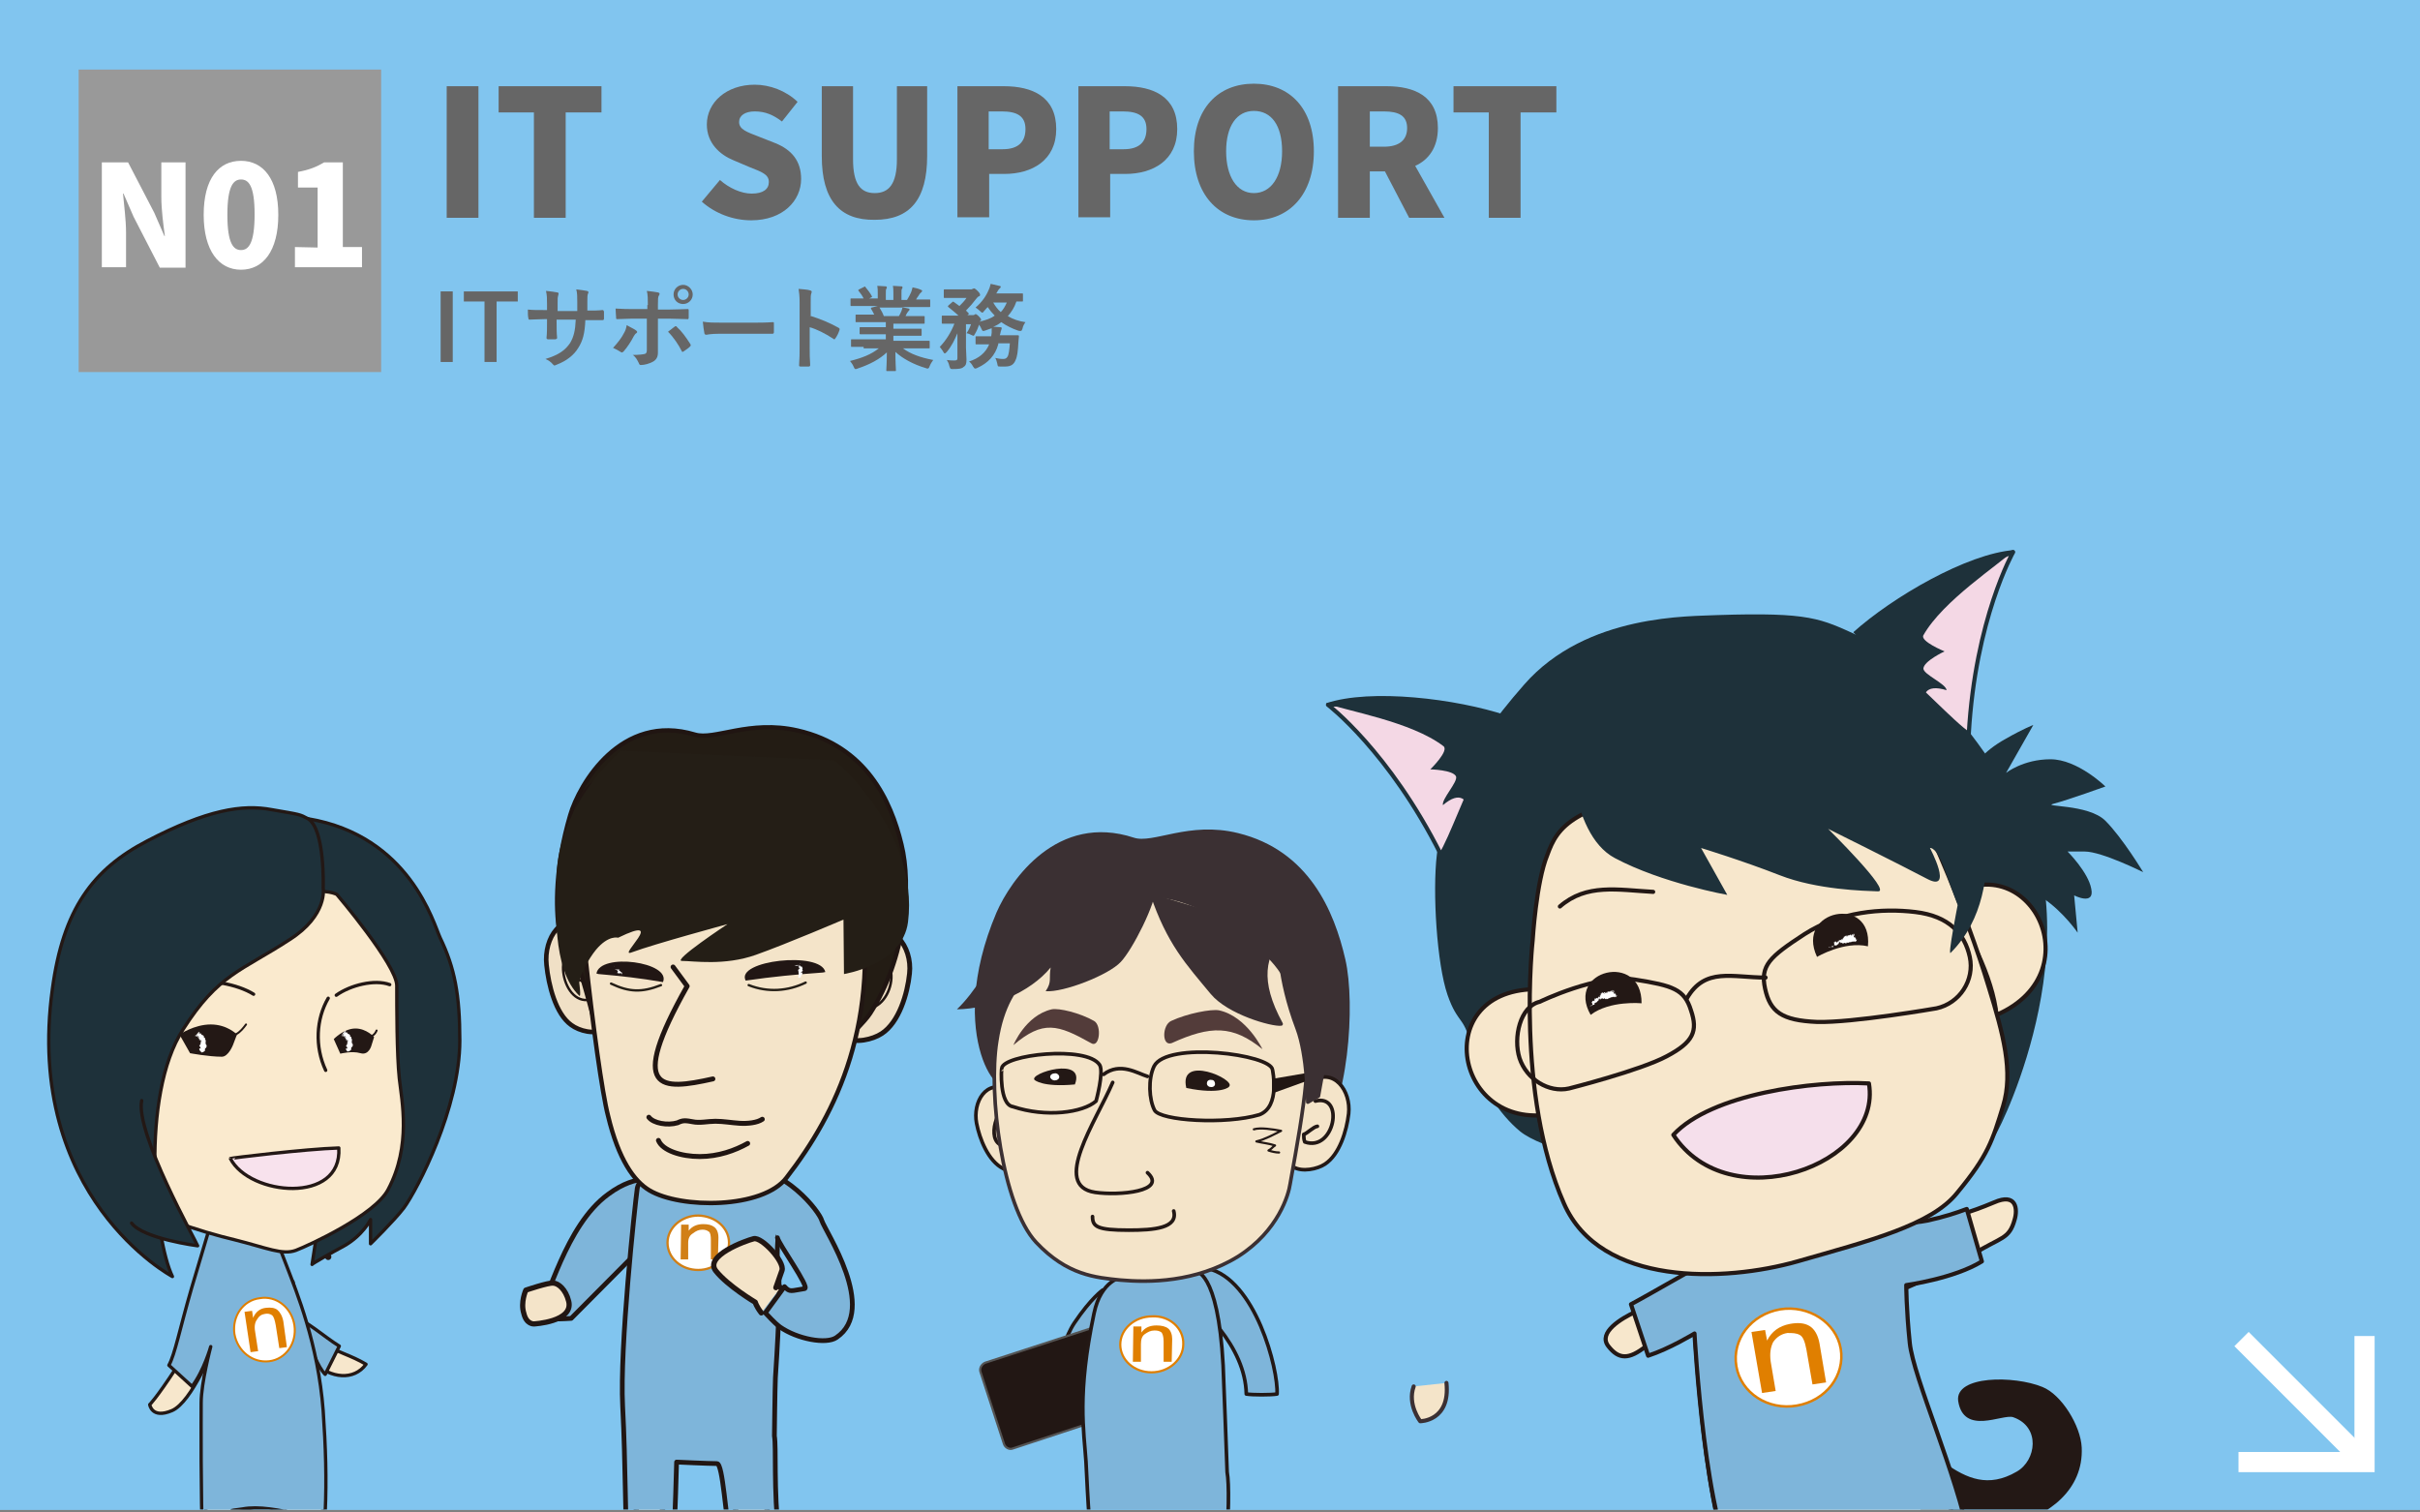 <?xml version="1.0" encoding="utf-8"?>
<!-- Generator: Adobe Illustrator 27.7.0, SVG Export Plug-In . SVG Version: 6.00 Build 0)  -->
<svg version="1.1" id="レイヤー_1" xmlns="http://www.w3.org/2000/svg" xmlns:xlink="http://www.w3.org/1999/xlink" x="0px"
	 y="0px" viewBox="0 0 480 300" style="enable-background:new 0 0 480 300;" xml:space="preserve">
<rect x="0" y="0" width="480" height="300" fill="#808080" stroke="none"/>
<style type="text/css">
	.st0{fill:#81C5EF;}
	.st1{fill:#666666;}
	.st2{fill:#999999;}
	.st3{fill:#FFFFFF;}
	.st4{clip-path:url(#SVGID_00000154396890403560231170000008534836987353122716_);}
	.st5{fill:#7EB5DA;stroke:#231815;stroke-width:0.72;stroke-linecap:round;stroke-linejoin:round;}
	.st6{fill:#221714;stroke:#545454;stroke-width:0.432;stroke-linecap:round;stroke-linejoin:round;}
	.st7{fill:#FFFFFF;stroke:#E07F00;stroke-width:0.432;}
	.st8{fill:#E07F00;}
	.st9{fill:#3B3033;stroke:#3B3033;stroke-width:0.72;stroke-linecap:round;stroke-linejoin:round;}
	.st10{fill:#F4E4C9;stroke:#231815;stroke-width:0.72;stroke-linecap:round;stroke-linejoin:round;}
	.st11{fill:none;stroke:#231815;stroke-width:0.72;stroke-linecap:round;stroke-linejoin:round;}
	.st12{fill:#F4E4C9;stroke:#3B3033;stroke-width:0.72;stroke-linecap:round;stroke-linejoin:round;}
	.st13{fill:#533C3A;}
	.st14{fill:#3B3033;}
	.st15{fill:#231815;}
	.st16{fill:#211613;}
	.st17{fill:none;stroke:#231815;stroke-width:0.432;stroke-linecap:round;stroke-linejoin:round;}
	.st18{fill:#F7E7CC;stroke:#231815;stroke-width:0.822;stroke-linecap:round;stroke-linejoin:round;}
	.st19{fill:#7EB5DA;stroke:#231815;stroke-width:0.822;stroke-linecap:round;stroke-linejoin:round;}
	.st20{fill:#1E313A;}
	.st21{fill:none;stroke:#231815;stroke-width:0.822;stroke-linecap:round;stroke-linejoin:round;}
	.st22{fill:#F5DFEB;stroke:#231815;stroke-width:0.822;stroke-linecap:round;stroke-linejoin:round;}
	.st23{fill:#FFFFFF;stroke:#E07F00;stroke-width:0.493;}
	.st24{fill:#F4D8E5;stroke:#1E313A;stroke-width:0.822;stroke-linecap:round;stroke-linejoin:round;}
	.st25{fill:#F7E7CC;stroke:#231815;stroke-width:0.661;stroke-linecap:round;stroke-linejoin:round;}
	.st26{fill:#7EB5DA;stroke:#231815;stroke-width:0.661;stroke-linecap:round;stroke-linejoin:round;}
	.st27{fill:#FFFFFF;stroke:#E07F00;stroke-width:0.396;}
	.st28{fill:#2F2F2F;stroke:#231815;stroke-width:1.248;stroke-linecap:round;stroke-linejoin:round;}
	.st29{fill:#1E313A;stroke:#231815;stroke-width:0.661;stroke-linecap:round;stroke-linejoin:round;}
	.st30{fill:#FAEACE;stroke:#231815;stroke-width:0.661;stroke-linecap:round;stroke-linejoin:round;}
	.st31{fill:none;stroke:#231815;stroke-width:0.661;stroke-linecap:round;stroke-linejoin:round;}
	.st32{fill:#F8E2ED;stroke:#231815;stroke-width:0.661;stroke-linecap:round;stroke-linejoin:round;}
	.st33{fill:none;stroke:#231815;stroke-width:0.396;stroke-linecap:round;stroke-linejoin:round;}
	.st34{fill:#7EB5DA;stroke:#211613;stroke-width:0.939;stroke-linecap:round;stroke-linejoin:round;}
	.st35{fill:#F4E4C9;stroke:#211613;stroke-width:1.055;stroke-linecap:round;stroke-linejoin:round;}
	.st36{fill:#FFFFFF;stroke:#D17F16;stroke-width:0.452;}
	.st37{fill:#D17F16;}
	.st38{fill:#F4E4C9;stroke:#211613;stroke-width:1.035;stroke-linecap:round;stroke-linejoin:round;}
	.st39{fill:#F0E0C6;stroke:#201512;stroke-width:0.957;stroke-linecap:round;stroke-linejoin:round;}
	.st40{fill:none;stroke:#201512;stroke-width:0.509;stroke-linecap:round;stroke-linejoin:round;}
	.st41{fill:#F0E0C6;stroke:#201512;stroke-width:0.907;stroke-linecap:round;stroke-linejoin:round;}
	.st42{fill:none;stroke:#201512;stroke-width:0.482;stroke-linecap:round;stroke-linejoin:round;}
	.st43{fill:#231C14;stroke:#201512;stroke-width:0.865;stroke-linecap:round;stroke-linejoin:round;}
	.st44{fill:#F4E4C9;stroke:#211613;stroke-width:0.872;stroke-linecap:round;stroke-linejoin:round;}
	.st45{fill:#241E16;}
	.st46{fill:none;stroke:#201512;stroke-width:0.974;stroke-linecap:round;stroke-linejoin:round;}
	.st47{fill:#211614;}
	.st48{fill:none;stroke:#241E16;stroke-width:0.47;stroke-linecap:round;stroke-linejoin:round;}
	.st49{fill:#F4E4C9;stroke:#3B3033;stroke-width:0.808;stroke-linecap:round;stroke-linejoin:round;}
	.st50{fill:none;stroke:#FFFFFF;stroke-width:4;stroke-miterlimit:10;}
</style>
<rect x="-7.5" y="-0.5" class="st0" width="500" height="300"/>
<g>
	<g>
		<g>
			<g>
				<path class="st1" d="M89.8,71.8h-2.4v-14h2.4V71.8z"/>
			</g>
			<g>
				<path class="st1" d="M102.7,59.8h-4.2v12h-2.4v-12H92v-2h10.7V59.8z"/>
			</g>
			<g>
				<path class="st1" d="M116.8,61.6c0.9,0,1.9,0,2.7-0.1c0.2,0,0.2,0.1,0.3,0.3c0,0.5,0,1,0,1.4c0,0.2-0.1,0.3-0.3,0.3
					c-0.6,0-1.7,0-2.6,0h-0.8c-0.1,2.6-0.5,4.1-1.4,5.5c-0.9,1.5-2.4,2.6-4.2,3.3c-0.3,0.1-0.4,0.2-0.5,0.2s-0.2-0.1-0.3-0.2
					c-0.5-0.6-0.9-0.8-1.5-1.1c2.6-0.8,3.9-1.7,4.9-3.2c0.7-1.2,1-2.4,1.1-4.6h-3.8V64c0,1.1,0,2,0.1,3c0,0.2-0.1,0.2-0.3,0.3
					c-0.5,0-1.1,0-1.5,0c-0.2,0-0.3-0.1-0.3-0.3c0.1-0.9,0.1-1.8,0.1-3v-0.7H108c-1,0-2.4,0.1-3,0.1c-0.1,0-0.2-0.1-0.2-0.3
					c-0.1-0.4-0.1-1-0.1-1.7c0.8,0.1,1.9,0.1,3.3,0.1h0.5v-1.2c0-1.2,0-1.6-0.2-2.6c0.9,0.1,1.8,0.2,2.2,0.3c0.2,0,0.3,0.1,0.3,0.3
					c0,0.1-0.1,0.2-0.1,0.4c-0.1,0.3-0.1,0.5-0.1,1.7v1.3h3.9v-1.8c0-1,0-1.8-0.2-2.5c0.7,0.1,1.7,0.2,2.1,0.3
					c0.3,0.1,0.3,0.1,0.3,0.3c0,0.1,0,0.2-0.1,0.3c-0.1,0.3-0.1,0.8-0.1,1.6v1.7C116.5,61.6,116.8,61.6,116.8,61.6z"/>
			</g>
			<g>
				<path class="st1" d="M126.1,65.5c0.3,0.2,0.4,0.4,0.1,0.6c-0.2,0.1-0.3,0.3-0.5,0.6c-0.5,1-1.3,2.2-2,3
					c-0.2,0.2-0.4,0.3-0.6,0.1c-0.5-0.3-1-0.6-1.5-0.8c1-1.1,1.7-2,2.2-3c0.3-0.5,0.4-0.9,0.5-1.5C125,64.9,125.7,65.2,126.1,65.5z
					 M128.5,60.5c0-1.1,0-2-0.2-2.8c0.8,0.1,1.8,0.2,2.2,0.3s0.4,0.3,0.2,0.6s-0.2,0.7-0.2,1.8v1h2.2c1.6,0,2.8-0.1,3.7-0.1
					c0.2,0,0.2,0.1,0.2,0.3c0,0.5,0,0.9,0,1.4c0,0.2-0.1,0.4-0.3,0.3c-1.1,0-2.5-0.1-3.7-0.1h-2.1v3.6c0,1,0,1.7,0,3.1
					c0,0.9-0.3,1.5-1.1,1.9c-0.6,0.3-1.5,0.6-2.3,0.6c-0.2,0-0.3-0.1-0.4-0.4c-0.3-0.6-0.6-1.2-1.2-1.6c1.2,0,2-0.1,2.4-0.2
					c0.3-0.1,0.4-0.3,0.4-0.8v-6.2h-2.8c-1,0-2.3,0.1-3.1,0.1c-0.2,0-0.2-0.1-0.2-0.4c0-0.3-0.1-1.1-0.1-1.7
					c1.4,0.1,2.5,0.1,3.4,0.1h2.9v-0.8C128.4,60.5,128.5,60.5,128.5,60.5z M133.8,64.8c0.2-0.2,0.4-0.1,0.5,0.1
					c0.9,0.8,1.7,1.9,2.6,3.3c0.2,0.3,0.1,0.4-0.1,0.6c-0.3,0.3-0.8,0.6-1.2,0.9c-0.2,0.1-0.3,0.2-0.4-0.1c-0.6-1.2-1.6-2.7-2.7-3.8
					C132.9,65.5,133.4,65.1,133.8,64.8z M137.4,58.4c0,1.1-0.9,1.9-1.9,1.9c-1.1,0-1.9-0.8-1.9-1.9c0-1.1,0.9-1.9,1.9-1.9
					S137.4,57.4,137.4,58.4z M134.4,58.4c0,0.6,0.5,1.1,1.1,1.1s1.1-0.5,1.1-1.1s-0.5-1.1-1.1-1.1S134.4,57.8,134.4,58.4z"/>
			</g>
			<g>
				<path class="st1" d="M142.7,66.2c-1.8,0-2.5,0.2-2.6,0.2c-0.2,0-0.4-0.1-0.4-0.4c-0.1-0.4-0.2-1.3-0.3-2.2
					c1.2,0.2,2.1,0.2,3.9,0.2h5.8c1.4,0,2.8,0,4.1-0.1c0.3,0,0.3,0,0.3,0.3c0,0.5,0,1.2,0,1.7c0,0.2-0.1,0.3-0.3,0.3
					c-1.4,0-2.7,0-4,0H142.7z"/>
			</g>
			<g>
				<path class="st1" d="M160.6,62.6c2.2,0.7,3.9,1.4,5.7,2.4c0.2,0.1,0.3,0.2,0.2,0.5c-0.2,0.6-0.5,1.2-0.8,1.6
					c-0.1,0.1-0.1,0.2-0.2,0.2c-0.1,0-0.1,0-0.2-0.1c-1.7-1.1-3.3-1.9-4.7-2.3v4c0,1.2,0,2.2,0.1,3.5c0,0.2-0.1,0.3-0.3,0.3
					c-0.5,0-1.1,0-1.6,0c-0.3,0-0.3-0.1-0.3-0.3c0.1-1.3,0.1-2.4,0.1-3.5V60c0-1.4-0.1-1.9-0.2-2.7c0.8,0.1,1.7,0.1,2.3,0.3
					c0.3,0.1,0.3,0.2,0.3,0.3s-0.1,0.3-0.1,0.4c-0.1,0.2-0.1,0.7-0.1,1.7v2.6H160.6z"/>
			</g>
			<g>
				<path class="st1" d="M171.3,68.8c-1.6,0-2.2,0-2.3,0c-0.2,0-0.2,0-0.2-0.2v-1.1c0-0.2,0-0.2,0.2-0.2c0.1,0,0.6,0,2.3,0h4.4v-1
					h-2.5c-1.7,0-2.4,0-2.5,0c-0.2,0-0.2,0-0.2-0.2v-1c0-0.2,0-0.2,0.2-0.2c0.1,0,0.7,0,2.5,0h2.5v-1h-3.4c-1.7,0-2.3,0-2.4,0
					c-0.2,0-0.2,0-0.2-0.2v-1.1c0-0.2,0-0.2,0.2-0.2c0.1,0,0.7,0,2.4,0h1.1c-0.2-0.4-0.4-0.8-0.6-1.1c-0.1-0.2-0.1-0.2,0.1-0.3
					l1.2-0.3h-2.9c-1.6,0-2.2,0-2.3,0c-0.2,0-0.2,0-0.2-0.2v-1.1c0-0.2,0-0.2,0.2-0.2c0.1,0,0.6,0,2.3,0h0.1c-0.3-0.6-0.6-1-1-1.5
					c-0.1-0.1-0.1-0.2,0.1-0.3l1-0.5c0.2-0.1,0.2-0.1,0.3,0.1c0.4,0.5,0.9,1.1,1.2,1.7c0.1,0.2,0.1,0.2-0.1,0.3l-0.4,0.2h1.7v-0.9
					c0-0.6,0-1.1-0.1-1.6c0.6,0,1.3,0.1,1.7,0.1c0.1,0,0.2,0.1,0.2,0.2c0,0.1,0,0.2-0.1,0.3s-0.1,0.4-0.1,1v1.2h1.5v-1.2
					c0-0.6,0-1.1-0.1-1.6c0.5,0,1.2,0.1,1.7,0.1c0.2,0,0.2,0.1,0.2,0.2c0,0.1,0,0.2-0.1,0.3s-0.1,0.4-0.1,1v1.2h1.1
					c0.3-0.5,0.6-1,0.8-1.5c0.1-0.3,0.2-0.5,0.3-1c0.6,0.1,1.3,0.3,1.7,0.5c0.2,0.1,0.2,0.1,0.2,0.2c0,0.1-0.1,0.2-0.2,0.3
					c-0.1,0.1-0.2,0.2-0.3,0.3c-0.2,0.4-0.5,0.7-0.7,1.1h0.3c1.6,0,2.2,0,2.3,0c0.2,0,0.2,0,0.2,0.2v1.1c0,0.2,0,0.2-0.2,0.2
					c-0.1,0-0.6,0-2.3,0h-3.2c0.5,0.1,0.9,0.2,1.4,0.3c0.1,0,0.2,0.1,0.2,0.2c0,0.1-0.1,0.2-0.2,0.3c-0.1,0.1-0.2,0.3-0.3,0.4
					l-0.3,0.6h1.2c1.7,0,2.3,0,2.4,0c0.2,0,0.2,0,0.2,0.2V64c0,0.2,0,0.2-0.2,0.2c-0.1,0-0.7,0-2.4,0h-3.6v1h2.9c1.8,0,2.4,0,2.5,0
					c0.2,0,0.2,0,0.2,0.2v1c0,0.2,0,0.2-0.2,0.2c-0.1,0-0.7,0-2.5,0h-2.9v1h4.7c1.6,0,2.2,0,2.3,0c0.2,0,0.2,0,0.2,0.2v1.1
					c0,0.2,0,0.2-0.2,0.2c-0.1,0-0.6,0-2.3,0h-2.8c1.5,1.1,3.4,1.8,6,2.3c-0.2,0.3-0.5,0.7-0.7,1.2c-0.1,0.3-0.2,0.5-0.4,0.5
					c-0.1,0-0.2,0-0.4-0.1c-2.4-0.7-4.6-1.9-6-3.2c0,2.1,0.1,3.3,0.1,3.6c0,0.2,0,0.2-0.2,0.2H176c-0.2,0-0.2,0-0.2-0.2
					c0-0.3,0.1-1.4,0.1-3.5c-1.5,1.4-3.4,2.4-5.8,3.2c-0.2,0.1-0.3,0.1-0.4,0.1c-0.2,0-0.2-0.1-0.4-0.5c-0.2-0.5-0.5-0.8-0.7-1.1
					c2.4-0.6,4.2-1.3,5.7-2.5h-3L171.3,68.8L171.3,68.8z M178.3,62.7c0.2-0.3,0.3-0.6,0.5-1c0.1-0.2,0.1-0.4,0.2-0.7h-4.6
					c0.1,0,0.1,0.1,0.1,0.1c0.3,0.5,0.6,1,0.8,1.6C175.3,62.7,178.3,62.7,178.3,62.7z"/>
			</g>
			<g>
				<path class="st1" d="M198,68.3c-0.6,2.2-2,3.7-4.2,4.7c-0.2,0.1-0.3,0.1-0.4,0.1c-0.1,0-0.2-0.1-0.4-0.4c-0.2-0.4-0.5-0.8-0.8-1
					c1.9-0.6,3.3-1.7,4-3.4h-0.3c-1.6,0-2.1,0-2.2,0c-0.2,0-0.2,0-0.2-0.2v-1.2c0-0.2,0-0.2,0.2-0.2c0.1,0,0.6,0,2.2,0h0.7
					c0-0.2,0.1-0.5,0.1-0.7c0-0.3,0-0.6,0-0.9c-0.5,0.2-0.9,0.3-1.4,0.5c-0.4,0.1-0.4,0.1-0.6-0.3c-0.1-0.3-0.3-0.6-0.5-0.9
					c-0.2,0.6-0.4,1.1-0.8,1.8c-0.2,0.3-0.2,0.4-0.3,0.4s-0.2-0.1-0.3-0.1c-0.4-0.2-0.8-0.4-1.1-0.4c0.5-0.7,0.7-1.2,0.9-1.8h-1V69
					c0,0.8,0.1,1.5,0.1,2.3s-0.1,1.2-0.6,1.5c-0.3,0.3-0.8,0.4-2.1,0.4c-0.5,0-0.5,0-0.7-0.6c-0.1-0.5-0.3-0.9-0.5-1.2
					c0.6,0.1,1,0.1,1.5,0.1s0.6-0.1,0.6-0.5v-3.2c0-0.6,0-1.1,0-1.7c-0.5,1.2-1.1,2.5-2.1,3.7c-0.2,0.2-0.3,0.3-0.4,0.3
					s-0.2-0.1-0.3-0.3c-0.2-0.4-0.5-0.7-0.7-1c1.2-1.2,2.3-3,2.9-4.6h-0.2c-1.5,0-2,0-2.1,0c-0.2,0-0.2,0-0.2-0.2v-1.2
					c0-0.2,0-0.2,0.2-0.2c0.1,0,0.6,0,2.1,0h1c-0.6-0.6-1.3-1.1-2-1.7c-0.1-0.1-0.1-0.1-0.1-0.1c0-0.1,0.1-0.1,0.1-0.2l0.7-0.6
					c0.2-0.2,0.2-0.2,0.4-0.1l1.1,0.8c0.5-0.5,1-1,1.4-1.6h-2.3c-1.4,0-1.9,0-2,0c-0.2,0-0.2,0-0.2-0.2v-1.3c0-0.2,0-0.2,0.2-0.2
					c0.1,0,0.6,0,2,0h3.1c0.2,0,0.3,0,0.4-0.1c0.1,0,0.2-0.1,0.3-0.1s0.3,0.1,0.7,0.5s0.5,0.6,0.5,0.8c0,0.1-0.1,0.3-0.3,0.3
					c-0.2,0.1-0.3,0.3-0.5,0.5c-0.6,0.8-1.2,1.5-2,2.3c0.1,0.1,0.3,0.3,0.5,0.5c0.1,0.1,0.1,0.2-0.1,0.3l-0.1,0.1h1.1
					c0.2,0,0.2,0,0.3-0.1c0.1,0,0.1-0.1,0.2-0.1c0.1,0,0.3,0.1,0.6,0.4c0.4,0.4,0.5,0.6,0.5,0.7s0,0.2-0.2,0.3
					c-0.1,0-0.1,0.1-0.1,0.1c1.2-0.3,2.2-0.6,3-1.2c-0.5-0.5-1-1.1-1.4-1.7l-0.8,0.9c-0.1,0.2-0.2,0.2-0.3,0.2s-0.2-0.1-0.3-0.2
					c-0.3-0.3-0.7-0.6-1-0.8c1.3-1.1,2.1-2.3,2.6-3.5c0.2-0.4,0.3-0.8,0.4-1.2c0.5,0.1,1.2,0.3,1.7,0.4c0.2,0,0.3,0.1,0.3,0.2
					c0,0.1-0.1,0.2-0.2,0.3c-0.1,0.1-0.3,0.3-0.4,0.5c-0.1,0.2-0.2,0.4-0.3,0.5h3.1c1.4,0,1.9,0,2,0c0.2,0,0.2,0,0.2,0.2v1.2
					c0,0.2,0,0.2-0.2,0.2c-0.1,0-0.4,0-1.1,0c-0.4,1.2-1,2.1-1.7,2.9c1,0.6,2.1,1,3.5,1.2c-0.3,0.4-0.5,0.8-0.6,1.3
					c-0.2,0.5-0.2,0.5-0.8,0.4c-1.2-0.4-2.4-1-3.4-1.7c-0.5,0.4-1,0.7-1.6,0.9c0.5,0,0.9,0.1,1.4,0.1c0.2,0,0.3,0.1,0.3,0.2
					s-0.1,0.2-0.1,0.4c-0.1,0.1-0.1,0.3-0.2,0.7l-0.1,0.3h1.3c1.6,0,2.2,0,2.3,0c0.2,0,0.2,0.1,0.2,0.2l-0.1,1.1
					c-0.1,1.8-0.2,2.9-0.6,3.7c-0.3,0.7-0.8,1.2-2,1.2c-0.3,0-0.6,0-1,0c-0.5,0-0.5,0-0.6-0.6c-0.1-0.4-0.2-0.8-0.4-1.1
					c0.5,0.1,1,0.2,1.5,0.2s0.7-0.1,0.9-0.4c0.3-0.4,0.4-1.4,0.5-2.7H198V68.3z M197,60c0.4,0.7,0.9,1.4,1.5,1.9
					c0.5-0.5,0.9-1.2,1.2-1.9H197z"/>
			</g>
		</g>
	</g>
	<g>
		<path class="st1" d="M94.9,17.1v26.1h-6.3V17.1H94.9z"/>
		<path class="st1" d="M98.9,22.3v-5.2h20.4v5.2h-7.1v20.9h-6.3V22.3H98.9z"/>
		<path class="st1" d="M139.2,40l3.6-4.3c1.8,1.6,4.2,2.7,6.3,2.7c2.3,0,3.4-0.9,3.4-2.3c0-1.5-1.4-2-3.7-2.9l-3.3-1.4
			c-2.7-1.1-5.3-3.4-5.3-7.1c0-4.4,3.9-7.9,9.5-7.9c3,0,6.2,1.2,8.5,3.4l-3.1,3.9c-1.7-1.3-3.3-2-5.4-2c-1.9,0-3.1,0.8-3.1,2.1
			c0,1.5,1.6,2,3.9,2.9l3.3,1.3c3.2,1.3,5.1,3.5,5.1,7.1c0,4.3-3.6,8.2-9.9,8.2C145.5,43.7,141.9,42.4,139.2,40z"/>
		<path class="st1" d="M163,31V17.1h6.2v14.5c0,4.9,1.5,6.7,4.3,6.7s4.4-1.8,4.4-6.7V17.1h6v13.8c0,8.8-3.5,12.7-10.4,12.7
			C166.6,43.7,163,39.7,163,31z"/>
		<path class="st1" d="M209.5,25.6c0,6.2-4.8,8.9-10.3,8.9h-3v8.6h-6.3v-26h9.2C204.8,17.1,209.5,19.2,209.5,25.6z M198.9,29.6
			c3,0,4.5-1.4,4.5-4s-1.7-3.5-4.7-3.5h-2.6v7.5H198.9z"/>
		<path class="st1" d="M233.5,25.6c0,6.2-4.8,8.9-10.3,8.9h-3v8.6h-6.3v-26h9.2C228.8,17.1,233.5,19.2,233.5,25.6z M222.9,29.6
			c3,0,4.5-1.4,4.5-4s-1.7-3.5-4.7-3.5h-2.6v7.5H222.9z"/>
		<path class="st1" d="M236.8,30c0-8.5,4.8-13.4,11.9-13.4c7.1,0,11.9,4.9,11.9,13.4s-4.8,13.7-11.9,13.7
			C241.6,43.7,236.8,38.6,236.8,30z M248.7,38.3c3.4,0,5.6-3.2,5.6-8.3s-2.1-8-5.6-8c-3.4,0-5.5,3-5.5,8S245.3,38.3,248.7,38.3z"/>
		<path class="st1" d="M285.2,25.4c0,3.8-1.8,6.3-4.5,7.5l5.8,10.3h-7l-4.8-9.2h-3v9.2h-6.3V17.1h9.6
			C280.6,17.1,285.2,19.1,285.2,25.4z M274.5,29.1c3,0,4.6-1.3,4.6-3.7s-1.6-3.3-4.6-3.3h-2.8v7H274.5z"/>
		<path class="st1" d="M288.3,22.3v-5.2h20.4v5.2h-7.1v20.9h-6.3V22.3H288.3z"/>
	</g>
	<g>
		<rect x="15.6" y="13.8" class="st2" width="60" height="60"/>
		<g>
			<g>
				<path class="st3" d="M25.4,32.2l5.2,10l2,4.6h0.1c-0.3-2.2-0.7-5.2-0.7-7.7v-6.9h4.8v20.9h-5.1L26.5,43l-2-4.6h-0.1
					c0.2,2.3,0.6,5.2,0.6,7.7V53h-4.8V32.2H25.4z"/>
				<path class="st3" d="M40.4,42.6c0-7.2,3-10.7,7.4-10.7s7.4,3.6,7.4,10.7c0,7.2-3,10.9-7.4,10.9S40.4,49.7,40.4,42.6z M47.8,49.6
					c1.5,0,2.7-1.3,2.7-7.1c0-5.7-1.2-6.9-2.7-6.9s-2.7,1.3-2.7,7S46.3,49.6,47.8,49.6z"/>
				<path class="st3" d="M63,49.1V37.2h-3.9v-3.1c2.2-0.4,3.7-1,5.2-1.9H68V49h3.8v4H58.5v-4L63,49.1L63,49.1z"/>
			</g>
		</g>
	</g>
</g>
<g>
	<g>
		<g>
			<g>
				<g>
					<g>
						<defs>
							<rect id="SVGID_1_" x="-1.2" y="83.7" width="445.8" height="215.7"/>
						</defs>
						<clipPath id="SVGID_00000029037487735473390190000018371165112944458425_">
							<use xlink:href="#SVGID_1_"  style="overflow:visible;"/>
						</clipPath>
						<g style="clip-path:url(#SVGID_00000029037487735473390190000018371165112944458425_);">
							<path class="st5" d="M218.7,255.9c0,0-2.3,1.6-5.6,6.5c-1.8,2.7-2.8,6.7-3.3,9.2c-0.3,1.5,11.7,4.5,11.7,4.5l1.4-18.7
								L218.7,255.9z"/>
							<path class="st6" d="M227.3,277c0.3,0.8-0.2,1.6-0.9,1.9l-25.5,8.4c-0.7,0.3-1.6-0.2-1.8-1l-4.6-14.1
								c-0.3-0.8,0.2-1.6,0.9-1.9l25.5-8.3c0.7-0.3,1.6,0.2,1.9,1L227.3,277z"/>
							<path class="st5" d="M239.5,251.6c9.5,2.1,14.1,20.1,13.8,24.9c-1.2,0.2-4.9,0.2-6.1,0c-0.1-4.7-2.3-9.1-5.2-12.8
								c-3.4-4.4-15.1-9.4-7.4-9.5"/>
							<path class="st5" d="M243.4,292c0.4,2.1,0.4,9-0.4,16.3l-9.2,1.4c-0.8-4.5-1.2-7.3-2.2-7.3c-1.3,0-6.4,1-6.4,1
								s-0.3,2.5-0.4,6.2l-7.4,1.2c-1.3-4.9-1.6-13.2-2-20.9c-0.4-6.1-1.8-13.3,1.6-29.4c1.4-6.7,5.6-7.2,5.6-7.2l14.4-1.2
								c0,0,4.6-0.4,5.6,18.7C242.7,272.6,243.4,292,243.4,292z"/>
							<g>
								<path class="st7" d="M234.7,266.6c0,3.1-2.9,5.6-6.3,5.6c-3.5,0-6.2-2.5-6.2-5.5c0-3.1,2.9-5.6,6.3-5.6
									C231.9,260.9,234.8,263.4,234.7,266.6z"/>
								<path class="st8" d="M226.3,266.6v3.5h-1.6l0.1-7h1.6v1.2c0.7-1,1.7-1.4,3-1.4c1,0,1.8,0.2,2.3,0.6s0.8,1.2,0.8,2.1
									l-0.1,4.5h-1.6v-4c0-1-0.2-1.5-0.4-1.8c-0.4-0.3-0.8-0.4-1.4-0.4c-0.8,0-1.3,0.3-1.9,0.7S226.3,265.7,226.3,266.6z"/>
							</g>
							<path class="st9" d="M204.3,227.5c0,0-4.5-18.3-4.5-14.1c0,6.4-12.4-7.4-1.8-32.3c2.8-6.4,11.9-19.5,26.8-14.6
								c4,1.3,11-3.3,20.7-0.9c13.8,3.4,18.8,15.2,21,24.8c2,8.7,0.7,29.2-5.8,36.9c-4.4,5.1-14.4,14.2-14.4,14.2"/>
							<g>
								<path class="st10" d="M260.1,214.5c4.5-2.9,7.9,1.9,7.4,6.4c-0.4,3.4-1.8,8.1-4.7,10c-1.5,1-4.5,1.6-6.2,0.6
									c-2.4-1.3-1.3-3-0.9-5.3c0.4-2.1,0.7-4.2,1.4-6.2c0.6-1.6,2.2-3.5,2.6-4.7"/>
								<path class="st11" d="M261.3,223.4c-0.8,0.1-2,1.4-2.7,1.6c0,0.5,0,1,0.2,1.5c5.9,2.1,8-9.6,2.1-8.1"/>
							</g>
							<g>
								<path class="st10" d="M200.1,216.2c-4.5-2.3-7.2,2.4-6.4,6.6c0.6,3.1,2.3,7.5,5.3,9c1.5,0.8,4.3,1.2,5.9,0.1
									c2.1-1.4,1-2.9,0.4-5c-0.5-1.9-1-3.8-1.9-5.6c-0.7-1.4-2.4-3.1-2.9-4.2"/>
								<g>
									<path class="st11" d="M199.3,224.6c0.8,0.1,1.4,0.8,2.1,1c0,0.5,0,0.9-0.2,1.4c-5.5,1.8-4.5-5.1-2.1-7.3"/>
								</g>
							</g>
							<path class="st12" d="M203.2,193.4c-1.8,3-4.4,5.8-5.5,13.1c-1.7,10.4,1.1,32.7,7.8,39.9c6.2,6.6,11.9,7,16.7,7.5
								c5.6,0.5,15,0.5,23.4-4.7c8-5.1,10-12.3,10.3-14.4c2.9-16.1,4.6-25.8,2.2-32.9s-3.3-9.9-9.5-15c-6.6-5.5-13.9-9.5-21.7-9.4
								C218.5,177.7,208.2,184.9,203.2,193.4z"/>
							<path class="st11" d="M218.9,213.1c3.3-2.5,6.7-0.2,8.7,0.4"/>
							<path class="st11" d="M249.8,221.1c-6.7,2-19.7,1.2-20.8-0.9c-1.1-2.1-1.3-6.2-0.1-8.7c2.5-5,23.2-2.4,23.5,0.7
								C252.4,212.3,254,219.5,249.8,221.1z"/>
							<path class="st11" d="M200.9,219.5c6.6,2.2,13.9,1.2,16.5-1.1c0,0,1.6-5.8,0.7-7.2c-2.6-3.9-19.2-2-19.4,0.7
								C198.6,211.9,198.2,219.1,200.9,219.5z"/>
							<path class="st11" d="M220.7,214.7c-3.3,7.7-12.2,20.5-3.5,21.8c4.8,0.7,14.4-0.2,10.4-3.9"/>
							<path class="st13" d="M232.3,202.5c3.2-1.5,8-2.4,9.5-2.1c5.5,1.2,8.6,7.7,8.6,7.7c-5.9-4.8-10.3-4.7-18-1.2
								C230.4,207.6,230.5,203.3,232.3,202.5z"/>
							<path class="st13" d="M217,202.5c-2.8-1.6-7-2.6-8.4-2.3c-5.2,1.2-7.6,7.1-7.6,7.1c5.9-5,8.8-4.1,15.4-0.4
								C218.1,208,218.6,203.4,217,202.5z"/>
							<path class="st11" d="M216.7,241.3c0,2,0.9,2.7,7.2,2.7c5,0,9.8-0.4,8.9-3.8"/>
							<path class="st14" d="M229.3,175.9c0,3.3-4.7,12.5-7,14.9c-2.4,2.6-11.4,6.1-14.9,5.8c1.3-1.9,0.6-2.5,1-4.7
								c-4.1,5-11.9,8.2-18.6,8.3c3.4-3.2,7.3-9.5,9.1-14.1"/>
							<path class="st9" d="M228.5,177.3c3.3,9.8,7.1,13.8,11.9,19.6c3.3,4,11.9,6.4,13.7,6.2c-4.7-8.6-3.5-13.7,0.4-18"/>
							<g>
								<path class="st15" d="M235.3,215.8c-1.6-6.8,9.9-1.7,8.5-0.3C243.9,215.6,242.1,217.2,235.3,215.8z"/>
								<path class="st3" d="M241,215c0,0.4-0.4,0.7-0.9,0.6c-0.4,0-0.8-0.4-0.7-0.8c0-0.4,0.4-0.7,0.9-0.6
									C240.8,214.2,241,214.6,241,215z"/>
							</g>
							<g>
								<path class="st15" d="M213.2,215.1c2.2-5.7-9.2-2.2-8-0.9C205.2,214.2,206.7,215.7,213.2,215.1z"/>
								<path class="st3" d="M210.1,213.6c0,0.4-0.4,0.7-0.9,0.7s-0.9-0.4-0.9-0.7c0-0.4,0.4-0.7,0.9-0.7
									C209.6,212.8,210.1,213.2,210.1,213.6z"/>
							</g>
							<polygon class="st16" points="261.1,212.5 260.6,213.9 252.3,216.9 252.3,214 							"/>
							<path class="st17" d="M248.7,224c1.3-0.4,3.8,0,5.4,0.3c-1.4,0.7-3.2,1.7-4.9,2.1c1.2,0.3,2.5,0.4,3.7,0.8
								c-0.5,0.3-0.7,0.7-1.3,1c0.6,0.2,1.4,0.4,2.1,0.4"/>
							<path class="st9" d="M253.8,186.8c0,0-0.4,6.9,3.5,17.2c2,5.3,2.1,14.6,2.1,14.6l2.1-1.2l2.1-11.6"/>
							<path class="st15" d="M372.5,283.2c10.3,0.7,16.2,15.3,27.5,8.7c3.9-2.2,4.8-8.9-0.7-10.8c-2.1-0.7-9.8,3.7-10.9-3.2
								c-0.7-5.1,11.1-5.1,16.7-2.8c3.8,1.5,7.6,7.7,7.8,12c0.4,8.5-6.7,13.6-14,15.4c-10.5,2.6-33.1-7-26.1-18.9"/>
							<g>
								<g>
									<g>
										<path class="st18" d="M360.4,242.7c-6.8,1.3-12.9,3.4-15.6,4.7c-2.8,1.3-17.7,11.5-20.4,12.8c-2.8,1.3-7.5,4.1-5.4,6.8
											c2.1,2.7,4.1,2.7,7.5,0s9.5-5.4,9.5-5.4s2.1,42.7,8.8,50.8c6.8,8.1,7.5,10.2,8.8,13.6s1.7,6,4.1,5.4
											c3.1-0.8,4.7-7.5,4.7-10.9s1.3-8.8,1.3-8.8s10.9,0.7,13.6-0.7c2.8-1.3,6.2,4.1,7.5,7.5s3.5,5.8,5.5,5.4
											c4.7-0.9,0.6-4-0.1-10.8s-10.9-39.3-11.6-46.1c-0.7-6.8-0.7-11.5-0.7-11.5s8.1-3.4,13.6-6.8c5.4-3.4,7-2.8,8.1-6.8
											c0.6-2,0.4-5.4-4.1-3.4c-5,2.1-7.5,2.7-13.6,4.1C376,244,360.4,242.7,360.4,242.7z"/>
										<path class="st19" d="M393.5,315.5c0-1.2-2.5-8.4-2.8-9.8c-2.6-13.4-11.2-32.5-11.9-39.3c-0.7-6.8-0.7-11.5-0.7-11.5
											s9.5-1.3,15-4.7l-3-10.4c-2.1,0.8-4.6,1.6-7.8,2.3c-6.2,1.3-21.8,0-21.8,0c-6.8,1.3-12.9,3.4-15.6,4.7
											c-2.8,1.3-18.7,10.5-21.4,11.9l3.4,10.2c4.3-1.4,9.2-4.4,9.2-4.4s2.1,39.3,8.8,47.4c6.8,8.1,5.1,11.5,6.4,14.9l11.9-2.1
											c0.4-1.4,0.7-5,0.7-6.1c0-3.4,0.7-6.4,0.7-6.4s10.8,0.6,13.6-0.7c2.7-1.3,2.9,4.6,4.2,8L393.5,315.5z"/>
										<path class="st20" d="M391.7,151.9c0,0,1.3-2.7,6.2-5.4c3.5-2,5.4-2.7,5.4-2.7l-5.4,9.5c0,0,3.4-2.7,8.8-2.7
											s10.9,5.4,10.9,5.4s-7.5,2.7-10.2,3.4c-2.8,0.7,6.8,0,10.2,3.4c3.4,3.4,7.5,10.2,7.5,10.2s-8.2-4.1-11.6-4.1s-3.4,0-3.4,0
											s4.1,4.1,4.7,7.4c0.7,3.4-3.4,1.3-3.4,1.3l0.7,7.4c0,0-2.8-4.1-6.8-6.8C401.2,175.6,391.7,151.9,391.7,151.9z"/>
										<path class="st20" d="M302.3,135.8C289.8,150,286.1,160,285,169.5c-0.9,7.4,0,21.7,2.1,27.8s3.5,4.1,4.8,10.9
											c1.4,6.8,5.5,12.8,9.6,16.2c4.2,3.4,17.4,6.8,27,6.8c9.7,0,44.2-1.3,49.8-6.8c5.5-5.4,16.1,2.7,17.5,0.7
											c1.4-2.1,20.6-41.3,2.6-68.5c-2.1-3.3-13.9-23.4-29.8-30.5c-7.5-3.4-9.5-4.7-27.9-4.1
											C335.5,122.3,314.7,121.6,302.3,135.8z"/>
										<path class="st18" d="M384.9,179c16.9-13.1,31,13.7,11.1,22.3c-0.7-7.2-5.7-17.6-10.5-23"/>
										<path class="st18" d="M304.4,196.2c-21.5,0.4-15.5,30.1,5.4,24.3c-3.9-6.1-6.6-17.2-6.2-24.4"/>
										<path class="st18" d="M304,186.5c0,0-3.4,30.5,6.2,52.2c7.2,16.5,31.9,15.6,46.3,11.5c14.3-4.1,26.6-7.2,31.7-13.6
											c6.2-7.5,7-10.4,9.1-17.2s0-14.4-2.8-23.5c-4.9-16.3-12.2-31.8-12.2-31.8s-23.1-11.5-46.9-8.1s-26.5,8.1-28.5,13.6
											C304.7,174.9,304,186.5,304,186.5z"/>
										<g>
											<path class="st21" d="M390.7,189.8c1,4.6-2,9.2-6.6,10.2c0,0-16.7,2.9-23.7,2.7c-7-0.3-9.3-2-10.3-6.6l0,0
												c-1-4.6,0.9-6.3,7.8-10.8c7-4.5,15.4-5.2,22-4.4C386.6,181.7,389.7,185.2,390.7,189.8L390.7,189.8z"/>
											<path class="st21" d="M301.4,209.9c1.4,4.2,5.8,6.9,9.8,6c0,0,14.2-3.6,19.4-6.4c5.3-2.8,6.2-5,4.8-9.1l0,0
												c-1.3-4.2-3.6-4.9-11.1-6.1c-7.4-1.2-18.9,4.4-18.9,4.4C301.5,199.6,300.1,205.8,301.4,209.9L301.4,209.9z"/>
											<path class="st15" d="M360.4,189.8c-4.4-9.4,11.1-12.4,10.1-2.1C365.8,186.6,360.4,189.8,360.4,189.8z"/>
											<path class="st15" d="M325.6,199c0.1-10.3-15.2-6.6-10.1,2.3C319.3,198.4,325.6,199,325.6,199z"/>
											<path class="st21" d="M327.9,176.9c-7.1-0.4-13.2-1.7-18.5,2.9"/>
											<path class="st22" d="M331.9,225.1c7.6-8.2,28-10.8,38.8-10.2C373.4,231.2,342.9,241.9,331.9,225.1"/>
											<path class="st21" d="M334.6,198c3.6-6.2,9-4.1,15.6-4.1"/>
										</g>
										<path class="st20" d="M311.3,145.6c0,0-0.4,19.6,9,24.6s22.3,7.3,22.3,7.3l-5.2-9.3c0,0,8.2,2.5,15.6,5.4
											s16.8,3.1,19.5,3.2c2.8,0.1-9.9-12.4-9.9-12.4s14.3,7.1,19.6,9.9c5.4,2.9,0.6-6.1,0.6-6.1s1.3-0.4,3,4.5
											c1.6,4.5,2.5,6.8,2.5,6.8s-2,10.1-1.4,9.5c6.7-6.7,7.3-15.7,7.4-22.5c0.2-6.8-3.7-13.6-3.7-13.6"/>
									</g>
									<g>
										<path class="st23" d="M365.1,267.5c0.9,5.3-2.9,10.3-8.7,11.3c-5.7,1-11.1-2.5-12-7.8s2.9-10.3,8.7-11.3
											C358.7,258.8,364.2,262.3,365.1,267.5z"/>
										<path class="st8" d="M351.2,270l1,5.9l-2.7,0.4l-2.1-12.1l2.7-0.4l0.4,2.1c0.9-1.8,2.4-2.9,4.5-3.3
											c1.6-0.3,2.9-0.2,3.9,0.4s1.7,1.8,2,3.5l1.3,7.7l-2.7,0.4l-1.2-6.9c-0.3-1.6-0.7-2.6-1.3-2.9c-0.7-0.4-1.5-0.4-2.5-0.4
											c-1.2,0.2-2.1,0.8-2.8,1.8C351.2,267.2,351,268.4,351.2,270z"/>
									</g>
								</g>
								<g>
									<g>
										<g>
											<path class="st3" d="M320.9,197.5C320.9,197.5,320.9,197.4,320.9,197.5L320.9,197.5z"/>
											<path class="st3" d="M315.8,199c-0.3-0.3,0.1-0.1,0-0.4c0,0,0.2,0.2,0.1,0.1c-0.2-0.3,0.1-0.2,0.3-0.1v0.1
												c0,0-0.1-0.2,0-0.1c0,0,0,0,0.1,0.1c-0.1-0.1,0-0.1-0.1-0.1l0.1,0.1l-0.1-0.1c-0.2-0.3,0.1,0,0-0.2c0,0,0,0.1,0.1,0.1
												c-0.1-0.2,0-0.2,0-0.3c0,0,0.1,0.1,0.1,0.2c-0.1-0.1-0.1-0.2-0.1-0.2c0.1,0.1-0.1-0.1,0-0.1l0,0c-0.1-0.1,0.1,0.1,0-0.1
												l0.1,0.1c-0.1-0.2,0.1,0.1,0,0l0,0c0-0.1,0.1,0,0,0l0,0c0-0.1,0.1,0,0-0.1c0.1,0.1,0,0.1,0.1,0.2c0-0.2,0.1-0.2,0.2-0.3
												c0,0.1,0.1,0.1,0.1,0.1s0,0,0-0.1c0,0,0,0.1,0.1,0.1c0,0-0.1-0.2,0-0.1c0,0,0,0.1,0.1,0.2c0-0.1,0-0.1,0-0.2
												c0,0,0,0,0,0.1c0-0.1,0.1,0,0-0.1v0.1c0.1,0.1-0.1-0.2,0-0.1v0.1c-0.1-0.2,0-0.1,0-0.2l0,0c0,0,0.1,0,0.1-0.1l0.1,0.2
												c-0.1-0.2,0-0.1-0.1-0.3c0,0,0.1,0.1,0.1,0c0,0.1,0.1,0.2,0.1,0.2l0.1,0.1c0,0.1,0,0,0,0.1l0,0c0-0.1-0.1-0.3-0.1-0.4
												c0,0.1,0.1,0.2,0.1,0.2l-0.1-0.4l0.1,0.1v-0.1c0,0,0-0.1,0.1,0.1c0,0.1,0,0,0,0.1v-0.1l0,0c0,0,0-0.1,0-0.2v0.1
												c0-0.1,0-0.2,0-0.2v0.1c0-0.2,0-0.2,0-0.3s0,0.2,0,0.1c0.1,0.1,0-0.2,0.1,0V197l0.1,0.1c0,0.1,0,0,0-0.1s0,0,0,0
												c0-0.1,0-0.2,0.1-0.1c0-0.1,0-0.2,0-0.2v0.1c0,0.1,0,0,0.1,0.1c0-0.2,0,0.1,0,0c0,0.1,0-0.2,0,0c0,0,0-0.1,0,0v0.2V197v0
												c0-0.1,0,0,0-0.1c0,0.1,0-0.1,0.1,0.1v0.2V197c0,0,0,0,0,0.1c-0.1-0.2,0,0,0-0.2c0,0.1,0.1,0,0.1,0.1c0-0.1,0-0.2,0-0.1
												c0,0,0,0,0,0.1s0,0,0,0s0.1,0.1,0.1,0.2c0-0.1,0-0.2-0.1-0.3c0.1,0.2,0-0.2,0.1,0c0,0,0,0.1,0,0.2c0.1,0.2,0-0.2,0-0.1
												l-0.1-0.2c0,0.1,0-0.1,0.1,0.1c0-0.1,0,0.1,0-0.1c0.1,0.1,0.1-0.1,0.2,0.2c0,0,0,0,0-0.1s0,0.1,0,0v-0.1
												c0,0,0,0.1,0.1,0.2c0.1,0.1,0-0.3,0-0.3c0,0.1,0,0.1,0,0.1v-0.1c0,0,0,0.2,0.1,0.3c0,0,0,0,0-0.1v0.2c0-0.1,0-0.1,0-0.1
												l0,0c0,0.1,0,0,0,0c0-0.1,0-0.1-0.1-0.1c0-0.1,0,0,0-0.1c0,0.1,0,0.1,0.1,0.1v-0.1c0,0.1,0,0,0,0.1c0,0,0-0.1,0,0
												s0,0.2,0,0.1c0-0.1,0-0.3,0-0.2v0.1v0.1v-0.1c0,0,0,0,0,0.1c0-0.1,0,0,0-0.2c0,0,0,0.1,0.1,0.1l0,0c0,0.1,0,0,0-0.1l0,0
												c0,0,0,0,0-0.1c0,0.1,0.1,0.4,0.1,0.3c0,0,0-0.2,0-0.3c0,0.1,0.1-0.1,0.1,0.1v-0.1c0.1,0,0.1-0.2,0.2,0.1
												c0,0.1,0,0.1,0,0.2c0-0.1,0,0.1,0-0.1c0-0.1,0-0.2,0-0.2c0-0.1,0.1-0.1,0.1,0v-0.1c0,0.2,0,0.2,0.1,0.1v-0.1v0.1
												c0,0,0-0.2,0-0.1v0.1c0-0.1,0-0.2,0.1-0.1v0.2c0,0,0-0.1,0-0.2c0,0.1,0.1,0.1,0.1,0.2c0-0.3,0.1-0.3,0.2-0.3v0.1
												c0,0.1,0-0.1,0-0.1c0,0.1,0,0.2,0,0.3s0-0.1,0-0.2c0-0.1,0,0.1,0-0.1c0,0,0,0.1,0-0.1c0,0.1,0,0.2,0,0.2v-0.1
												c0,0.2,0,0.3,0,0.5l0,0c0,0.2,0,0.2,0,0.2c0-0.1,0-0.3,0-0.4v-0.4c0,0.1,0,0,0,0.2c0,0.1,0-0.1,0,0c0-0.1,0-0.2,0-0.2
												c0,0.1,0,0.1,0,0.2c0-0.1,0-0.2,0-0.2c0-0.2,0,0.1,0-0.1c0,0.1,0,0.3,0,0.4c0-0.1,0-0.2,0-0.4c0,0,0,0.1,0,0.2
												c0,0.1,0-0.3,0,0v-0.1c0,0,0,0.1,0,0.2c0,0,0-0.2,0,0c0,0,0,0,0-0.2c0-0.1,0,0.1,0-0.1c0,0.2,0,0,0-0.1v0.1
												c0,0,0,0,0-0.1v0.1v-0.1c0-0.1,0,0.2,0,0.2v0.1v0.1c0-0.1,0-0.3,0-0.3c0-0.1,0,0.1,0,0v0.1v0.2c0,0,0-0.2,0-0.3
												c0,0,0,0.1,0,0.2c0,0,0-0.1,0-0.2c0,0.1,0,0.2,0,0.3v0.2l0,0c0,0.2,0,0.1,0,0.3c0,0,0,0,0-0.1c0-0.3,0-0.4,0-0.5
												s0,0.5,0.1,0.2c0-0.1,0-0.2,0-0.2s0-0.2,0.1-0.1c0,0.1,0,0.2,0,0.4c0-0.1,0-0.1,0,0s0,0.2,0,0.2s0,0,0-0.1s0,0,0-0.1
												c0,0,0,0.2,0.1-0.1c0,0,0-0.1,0-0.2v-0.1v0.1c0,0.1,0-0.2,0.1-0.1v0.2c0,0.2,0-0.1-0.1,0.2c0,0,0-0.1,0.1,0l0,0
												c0,0,0,0.3,0,0.1c0-0.1,0-0.1,0-0.2l0.1-0.1c0,0.2,0,0,0,0.2c0-0.1-0.1-0.1-0.1,0.1c0,0.2,0,0,0,0.2c0,0,0,0.2,0,0.4
												c0,0,0,0,0-0.1s0-0.1,0-0.3c0,0,0.1,0,0.1-0.2c0,0.1,0,0.2,0,0.2h0.1c0-0.2,0,0,0-0.2c0,0,0-0.2,0-0.3v0.1
												c0-0.1,0,0.2,0,0c0,0.1,0,0.3-0.1,0.4c0-0.1,0,0.1,0,0.1c0-0.1,0.1-0.2,0.1-0.2c0,0.2,0.1,0,0.1,0c0,0.1,0,0.3,0,0.3
												s0-0.2,0-0.1l0,0c0,0,0,0.1,0.1-0.1v0.2l0,0c0,0.1,0,0.1,0,0.2c0,0.1,0,0,0.1,0v-0.1c0-0.1,0,0,0.1,0v0.1v-0.1
												c0,0.1,0,0.2,0,0.1l-0.1,0.3c0-0.1,0-0.1,0-0.3c0-0.1,0-0.1,0,0c0,0,0,0,0-0.1c0,0.2,0,0.2-0.1,0.3l0,0
												c0,0.1,0,0.1-0.1,0.1c0-0.1,0-0.1,0-0.2c0,0.1,0,0.2-0.1,0.1c0-0.2-0.1,0.1-0.1,0.1c0-0.1,0.1-0.3,0.1-0.3
												c0-0.1,0,0,0-0.1c0,0.1,0,0.3-0.1,0.3v-0.1c0,0.1,0,0.2-0.1,0.2c0-0.1-0.1-0.1-0.1-0.1v-0.1c0,0.2-0.1,0.1-0.1,0.2
												c0-0.1-0.1,0.1-0.1-0.1c-0.1,0.1-0.1,0.2-0.2,0.1v-0.2c0,0.1,0-0.1,0-0.1c0,0.1,0,0.2,0,0.3c0-0.1-0.1,0-0.1,0.1v-0.1
												c0,0.2-0.1,0-0.1,0v-0.1c0,0.2,0,0.2-0.1,0.3c0,0-0.1,0-0.1-0.1c-0.1,0.2-0.2,0.1-0.2,0.2V198c-0.1,0.3-0.2,0-0.2,0.2
												V198c0-0.1,0,0.1,0,0.2c0-0.1,0,0.1-0.1-0.1v0.1c0-0.1-0.1-0.1-0.1,0l0,0c0,0,0-0.1,0-0.2c0,0.1-0.1-0.1,0,0.2
												c-0.1-0.1-0.1,0.1-0.1-0.1c0,0.1,0,0.1,0,0.1s-0.1-0.1-0.1,0V198v0.1c0,0.1-0.1-0.1-0.2-0.1c-0.1,0.2-0.2,0.1-0.3,0.1
												V198c0,0.2-0.1-0.2-0.1,0.1c0,0,0,0,0-0.1c0,0.1-0.1-0.1-0.1,0.1l0,0c-0.1-0.1-0.1,0.1-0.1,0c0,0,0,0,0-0.1s0,0.2,0,0
												v0.1c-0.1-0.1-0.1,0.1-0.2,0.2c-0.1-0.1-0.1-0.4-0.1-0.2c0,0,0,0.1,0,0c0,0.1-0.1-0.3-0.1-0.1c0.1,0.1,0,0.1,0,0.2
												c-0.1-0.1-0.1-0.2-0.1-0.1V198c0,0.2,0,0.1,0,0.4c-0.2,0.1-0.3,0.3-0.4,0.4c-0.2,0-0.3,0.2-0.4,0.2
												c-0.1-0.2-0.2-0.2-0.1-0.1c0,0,0,0,0-0.1c0.1,0.2,0,0,0.1,0.2c-0.1,0-0.1,0.1-0.1,0.1l-0.1-0.1l0.1,0.1l0,0l0.1,0.1
												c0,0.2-0.4,0-0.4,0.2c-0.1,0-0.1,0.1-0.1,0.1c-0.2-0.1-0.4-0.1-0.4,0.1C316.1,199.3,315.8,199.1,315.8,199z"/>
											<path class="st3" d="M320.9,197.5c0-0.1,0-0.1,0-0.3C320.9,197.4,320.9,197.5,320.9,197.5z"/>
											<path class="st3" d="M320.6,196.7L320.6,196.7C320.6,196.6,320.6,196.6,320.6,196.7C320.6,196.6,320.6,196.7,320.6,196.7
												z"/>
											<path class="st3" d="M320.5,196.6C320.5,196.5,320.5,196.5,320.5,196.6L320.5,196.6z"/>
											<path class="st3" d="M320.4,196.3C320.4,196.2,320.4,196.2,320.4,196.3L320.4,196.3z"/>
											<path class="st3" d="M320.4,196.5C320.4,196.5,320.4,196.4,320.4,196.5C320.4,196.5,320.4,196.4,320.4,196.5z"/>
											<path class="st3" d="M320.1,196.2C320.1,196.3,320.1,196.3,320.1,196.2C320.1,196.3,320.1,196.1,320.1,196.2z"/>
											<path class="st3" d="M320,196.4C320,196.4,320,196.3,320,196.4C320,196.3,320,196.3,320,196.4L320,196.4z"/>
											<path class="st3" d="M318.2,196.8L318.2,196.8L318.2,196.8z"/>
											<path class="st3" d="M317.4,197.1C317.4,197.1,317.3,197,317.4,197.1C317.3,197,317.3,197.1,317.4,197.1z"/>
											<polygon class="st3" points="317,197.5 317,197.5 317.1,197.7 											"/>
										</g>
									</g>
								</g>
								<g>
									<g>
										<g>
											<path class="st3" d="M369.2,186.6C369.3,186.6,369.2,186.5,369.2,186.6C369.2,186.6,369.2,186.7,369.2,186.6z"/>
											<path class="st3" d="M363.8,187.1c-0.2-0.3,0.1-0.1,0.1-0.3c0,0,0.1,0.2,0.1,0.1c-0.1-0.3,0.1-0.2,0.3,0v0.1
												c0,0,0-0.2,0-0.1v0.1c0-0.1,0-0.1,0-0.1s0.1,0.1,0.1,0.2V187c-0.1-0.3,0.1,0,0.1-0.2v0.1c0-0.2,0.1-0.2,0.1-0.3
												c0,0,0,0.1,0.1,0.2c0-0.1,0-0.2,0-0.2c0.1,0.1,0-0.1,0-0.1l0,0c0-0.2,0.1,0.1,0-0.1v0.1c0-0.2,0.1,0.1,0,0l0,0
												c0-0.1,0,0,0,0l0,0c0-0.1,0.1,0,0-0.1c0,0.1,0,0.1,0.1,0.2c0.1-0.2,0.2-0.2,0.3-0.2c0,0.1,0,0.1,0.1,0.1c0,0,0,0,0-0.1
												v0.1c0,0.1,0-0.2,0-0.1v0.1c0-0.1,0-0.1,0-0.1s0,0,0,0.1c0-0.1,0,0,0-0.1v0.1c0.1,0.1,0-0.2,0-0.1v0.1
												c0-0.2,0-0.1,0.1-0.2l0,0c0,0,0.1,0,0.1-0.1c0,0,0,0.2,0.1,0.2c0-0.2,0-0.1,0-0.3c0,0,0.1,0.1,0.1,0c0,0.1,0,0.2,0,0.2
												v0.1c0,0.1,0,0,0,0.1v-0.1c0-0.1,0-0.3,0-0.3c0,0.1,0,0.2,0,0.2V186v0.1V186c0,0,0-0.1,0.1,0.1c0,0.1,0,0,0,0.1v-0.1l0,0
												c0,0,0-0.1,0-0.2v0.1c0-0.1,0-0.1,0-0.1v0.1c0-0.1,0-0.2,0.1-0.3c0-0.1,0,0.2,0,0.1c0.1,0.1,0.1-0.2,0.1,0v-0.1v0.1
												c0,0.1,0,0,0,0c0-0.1,0,0,0,0c0-0.1,0.1-0.2,0.1-0.1v-0.2v0.1c0,0.1,0,0,0,0.1c0-0.1-0.1,0.1,0,0c0,0.1,0-0.2,0,0
												c0,0,0-0.1,0.1,0c0,0,0,0.2,0,0.1v-0.1l0,0c0-0.1,0,0,0-0.1c0,0.1,0-0.1,0,0.1v0.1v-0.2c0,0,0,0,0,0.1c0-0.2,0,0,0-0.2
												c0,0.1,0.1,0,0.1,0.1c0-0.1,0-0.1,0-0.1s0,0,0,0.1s0,0,0,0s0,0.1,0.1,0.2c0-0.1,0-0.2,0-0.3c0,0.2,0-0.1,0.1,0.1
												c0,0,0,0.1,0,0.2c0,0.2,0-0.2,0.1-0.1v-0.2c0,0.1,0-0.1,0,0.1c0-0.1,0,0.1,0-0.1c0,0.1,0.1-0.1,0.1,0.2c0,0,0,0,0-0.1
												s0,0.1,0,0v-0.1c0,0,0,0.1,0,0.2c0,0.1,0-0.3,0.1-0.2c0,0.1,0,0.1,0,0.1v-0.1c0,0,0,0.2,0,0.3c0,0,0,0,0-0.1v0.2
												c0-0.1,0-0.1,0-0.1l0,0c0,0.1,0,0,0,0c0-0.1,0-0.1,0-0.1c0-0.1,0,0,0-0.1c0,0.1,0,0.1,0,0.1v-0.1c0,0.1,0,0,0,0.1
												c0,0,0-0.1,0,0c0,0,0,0.2,0,0.1c0-0.1,0-0.2,0-0.2v0.1v0.1v-0.1c0,0,0,0,0,0.1c0-0.1,0,0,0-0.2v0.1l0,0c0,0.1,0,0,0-0.1
												l0,0c0,0,0,0,0-0.1c0,0.1,0,0.4,0,0.3c0,0,0-0.2,0-0.3c0,0.1,0.1-0.1,0.1,0.1v-0.1c0,0,0.1-0.1,0.1,0.1c0,0,0,0.1,0,0.2
												c0-0.1,0,0.1,0-0.1c0-0.1,0-0.1,0-0.2c0-0.1,0.1-0.1,0.1,0v-0.1c0,0.2,0,0.2,0,0.1v-0.1v0.1c0,0,0-0.2,0-0.1v0.1
												c0-0.1,0-0.2,0.1-0.1v0.1v-0.1c0,0.1,0,0.1,0.1,0.2c0.1-0.3,0.1-0.3,0.2-0.3v0.1c0,0.1,0-0.1,0-0.1c0,0.1,0,0.2,0,0.2
												c0,0.1,0-0.1,0.1-0.2c0-0.1,0,0.1,0-0.1c0,0,0,0.1,0-0.1c0,0.1,0,0.2,0,0.2v-0.1c0,0.2-0.1,0.3,0,0.4l0,0
												c0,0.2,0,0.2,0,0.2c0-0.1,0-0.3,0-0.3s0-0.3,0.1-0.3c0,0.1,0,0,0,0.1s0-0.1,0,0c0-0.1,0-0.2,0-0.2c0,0.1,0,0.1,0,0.2
												c0-0.1,0-0.1,0-0.2c0-0.2,0,0.1,0-0.1c0,0.1,0,0.3,0,0.4c0-0.1,0-0.2,0-0.4c0,0,0,0.1,0,0.2s0-0.2,0,0v-0.1v0.1
												c0,0,0.1-0.2,0,0c0,0,0,0,0-0.1s0,0.1,0-0.1c0,0.1,0,0,0-0.1v0.1c0,0,0,0,0-0.1v0.1v-0.1c0-0.1,0,0.2,0,0.2v0.1v0.1
												c0-0.1,0-0.2,0-0.3c0,0,0,0.1,0,0v0.1v0.2v-0.2v0.1c0,0,0-0.1,0-0.2c0,0.1,0,0.2,0,0.3v0.2l0,0c0,0.1,0,0.1,0,0.3
												c0,0,0,0,0-0.1c0-0.2,0.1-0.3,0.1-0.4c0-0.1,0,0.4,0,0.2c0-0.1,0-0.2,0-0.2s0-0.2,0-0.1c0,0.1,0,0.2,0,0.3
												c0-0.1,0-0.1,0,0s0,0.2,0,0.2s0,0,0-0.1s0,0,0-0.1c0,0,0,0.1,0-0.1c0,0,0-0.1,0-0.2l0,0v0.1c0,0.1,0-0.1,0.1-0.1v0.2
												c0,0.1,0-0.1-0.1,0.2c0,0,0-0.1,0,0l0,0c0,0,0,0.3,0,0.1c0-0.1,0-0.1,0-0.2l0.1-0.1c0,0.2,0,0,0,0.2c0-0.1,0-0.1-0.1,0.1
												c0,0.2,0,0,0,0.2c0,0,0,0.2,0,0.3c0,0,0,0,0-0.1s0-0.1,0-0.2c0,0,0.1,0,0.1-0.1c0,0.1,0,0.2,0,0.2h0.1c0-0.2,0,0,0-0.2
												c0,0,0-0.2,0-0.3v0.1c0-0.1,0,0.2,0,0c0,0.1,0,0.2-0.1,0.4c0-0.1,0,0.1,0,0.1c0-0.1,0.1-0.1,0.1-0.2c0,0.1,0.1,0,0.1,0
												c0,0.1,0,0.3,0,0.3s0-0.2,0-0.1l0,0c0,0,0,0.1,0.1-0.1v0.2l0,0c0,0.1,0,0.1,0,0.2c0,0.1,0,0,0.1,0v-0.1c0-0.1,0,0,0.1,0
												v0.1v-0.1c0,0.1,0,0.2,0,0.1l-0.1,0.3c0-0.1,0-0.1,0-0.2c0-0.1,0-0.1,0,0l0,0c0,0.2,0,0.1-0.1,0.2l0,0c0,0.1,0,0.1,0,0.1
												c0-0.1,0-0.1,0-0.1c0,0.1,0,0.2-0.1,0.1c0-0.2-0.1,0.1-0.1,0s0.1-0.2,0.1-0.3s0,0,0-0.1c0,0.1,0,0.3-0.1,0.3v-0.1
												c0,0,0,0.2-0.1,0.2c0-0.1-0.1-0.1-0.1-0.1v-0.1c0,0.2-0.1,0.1-0.1,0.2c0-0.1-0.1,0.1-0.1-0.1c-0.1,0.1-0.1,0.1-0.2,0.1
												v-0.1c0,0.1,0-0.1,0-0.1c0,0.1,0,0.1,0,0.2c0-0.1-0.1,0-0.1,0.1v-0.1c0,0.2-0.1,0-0.1,0v-0.1c0,0.2,0,0.1-0.1,0.2
												c0,0-0.1,0-0.1-0.1c-0.1,0.2-0.2,0.1-0.2,0.2v-0.1c-0.1,0.2-0.2,0-0.2,0.1v-0.2c0-0.1,0,0.1,0,0.2c0-0.1-0.1,0.1-0.1-0.1
												v0.1c0-0.1-0.1-0.1-0.1,0l0,0v-0.1c0,0.1-0.1-0.1,0,0.2c0-0.1-0.1,0.1-0.1-0.1c0,0.1,0,0.1,0,0.1s-0.1-0.1-0.1,0V187v0.1
												c-0.1,0.1-0.1-0.1-0.2-0.1c-0.1,0.1-0.2,0.1-0.3,0.1l0,0c0,0.2-0.1-0.2-0.1,0.1c0,0,0,0,0-0.1c0,0.1-0.1-0.1-0.1,0l0,0
												c0-0.1-0.1,0-0.1-0.1c0,0,0,0,0-0.1s0,0.2,0,0v0.1c-0.1-0.1-0.2,0.1-0.2,0.1c-0.1-0.1,0-0.4-0.1-0.2c0,0,0,0.1,0,0
												c0,0.1-0.1-0.3-0.1-0.1c0,0.1,0,0.1,0,0.2c0-0.1-0.1-0.2-0.1-0.1v-0.1c0,0.2-0.1,0.1-0.1,0.4c-0.2,0.1-0.3,0.2-0.4,0.3
												c-0.2,0-0.3,0.1-0.4,0c-0.1-0.2-0.1-0.2-0.1-0.1c0,0,0,0,0-0.1c0,0.2,0,0,0,0.2c-0.1,0-0.1,0-0.2,0.1v-0.1v0.1l0,0
												c0,0,0,0.1,0,0.2c-0.1,0.2-0.3-0.1-0.4,0c-0.1,0-0.1,0-0.1,0.1c-0.2-0.1-0.4-0.2-0.4,0
												C364.1,187.6,363.8,187.2,363.8,187.1z"/>
											<path class="st3" d="M369.2,186.6c0-0.1,0-0.1,0-0.2C369.2,186.5,369.2,186.6,369.2,186.6z"/>
											<path class="st3" d="M368.9,185.9C368.9,185.9,368.9,185.8,368.9,185.9C368.9,185.8,368.9,185.7,368.9,185.9
												C368.9,185.8,368.9,185.8,368.9,185.9z"/>
											<path class="st3" d="M368.8,185.8C368.8,185.7,368.8,185.7,368.8,185.8L368.8,185.8z"/>
											<path class="st3" d="M368.7,185.5C368.7,185.4,368.7,185.4,368.7,185.5L368.7,185.5z"/>
											<path class="st3" d="M368.7,185.7C368.7,185.7,368.7,185.6,368.7,185.7C368.6,185.6,368.7,185.5,368.7,185.7z"/>
											<path class="st3" d="M368.5,185.4C368.5,185.4,368.5,185.5,368.5,185.4C368.5,185.5,368.5,185.3,368.5,185.4z"/>
											<path class="st3" d="M368.4,185.5L368.4,185.5L368.4,185.5L368.4,185.5z"/>
											<path class="st3" d="M366.6,185.8L366.6,185.8L366.6,185.8z"/>
											<path class="st3" d="M365.8,185.9C365.8,185.9,365.8,185.8,365.8,185.9C365.8,185.8,365.8,185.9,365.8,185.9z"/>
											<polygon class="st3" points="365.4,186.2 365.4,186.2 365.4,186.3 											"/>
										</g>
									</g>
								</g>
							</g>
							<g>
								<path class="st24" d="M285.8,169.5c1.9-2.8,5.9-14.1,7.9-16.9c-2.6-1.5-5.6-2.9-5.9-4.2c-1.5-8.2-14.7-9.1-24.4-8.6
									C263.4,139.8,275.5,149,285.8,169.5z"/>
								<path class="st20" d="M298.8,141.9c-9.9-3.3-26.9-5.4-35.8-2.4c4,1.5,16.9,3.6,23.3,8.5c1.2,0.9-2.6,4.6-2.6,4.6
									s4.5,0.1,5.1,1.4c0.4,1.1-2.9,4.5-2.6,5.7c7-6,5.8,8,4.6,6.5c0.4-2.8,3.1-10.2,3.9-12.9c0.4-1.3,1.9-5.4,2.3-6.7"/>
							</g>
							<g>
								<path class="st24" d="M390.5,145.6c-2.9-1.8-11-10.6-13.9-12.4c1.7-2.4,4-4.9,3.7-6.2c-1.9-8.1,9.9-14.1,19-17.5
									C399.3,109.5,391.8,122.7,390.5,145.6z"/>
								<path class="st20" d="M367.6,125.4c7.8-7,22.6-15.6,31.9-16.3c-3,2.9-14.1,10-18,16.9c-0.7,1.2,4.2,3.2,4.2,3.2
									s-4.1,1.9-4.2,3.4c0,1.2,4.5,3,4.6,4.3c-8.8-2.7-2.1,9.6-1.7,7.8c-1.5-2.3-6.9-8.1-8.6-10.3c-0.9-1.1-3.9-4.2-4.7-5.3"/>
							</g>
							<g>
								<path class="st25" d="M55.6,258.7c2.9,0.8,5.4,5.8,8.4,7.7c3,1.9,5.6,2.4,8.6,4.2c-2.4,3.3-7,2.8-10.3-0.3
									c-2.9-2.9-6.1-8.6-6.9-12.3"/>
								<path class="st26" d="M64.5,272.6c-2.9-2.9-5.6-14.6-6.4-18.4l-0.3,6.8c2.9,0.8,6.4,4.1,9.5,6L64.5,272.6z"/>
								<path class="st25" d="M53.9,245c0,0-1.2,1.1,0.5,6.1s7.8,23.5,7.8,31.2s1.5,9.1,1.9,18.4c0.2,5.3-2.1,8.1-2.1,8.1
									s1.4,2.2-0.5,2.2c-0.4,0-2,0.4-2.9-1.1c-1-1.5-0.6-1.1,0-4.5c0.5-3.3,3.5-3.3,0-5s-7.5-1.7-10.3-1.1c-2.9,0.5-3.5,0-3.5,3.3
									s-0.2,7.9-0.2,7.9s-1.2,1.5-2.7-0.2s-1.2-28.3-1.2-32.2s1.7-11.1,1.7-11.1s-4.3,11.1-8.3,12.8c-4,1.7-4.4-1.2-4.4-1.2
									s1.2-1.1,5.2-7.2s4-7.2,6.3-15.5c2.3-8.3,2.3-17.7,2.3-17.7L53.9,245z"/>
								<path class="st26" d="M57.5,305.4c0.6-3.3,2.7-4.8,1.9-5c-4-0.9-8.1-1.7-11.3-1.1c-3.1,0.5-2.5-0.2-2.5,3.1
									c0,1,0.4,3.6,0.4,4.5l-5.8-1.1c-0.4-8.5-0.3-24.8-0.3-27.6c0-3.9,1.9-11.1,1.9-11.1s-1.3,4.7-3.7,7.9l-4.6-4.2
									c1.2-2.2,2.1-7,4.5-15.3c2.5-8.3,5.1-17.2,5.1-17.2l11.3,6.7c0,0,0.6,1.2,2.5,6.2s6.2,15.3,7.2,28.6
									c0.5,7.2,0.7,13.6,0.4,20.2c-0.2,2.7,0.1,5.5-0.4,6.9L57.5,305.4z"/>
								<g>
									<path class="st27" d="M58.4,262.9c0.5,3.5-1.7,6.7-5,7.1s-6.3-2-6.9-5.4c-0.5-3.5,1.7-6.7,5-7.1
										C54.8,256.9,57.9,259.4,58.4,262.9z"/>
									<path class="st8" d="M50.6,264.1l0.6,3.9l-1.5,0.2l-1.2-8L50,260l0.2,1.4c0.5-1.2,1.4-1.9,2.6-2c0.9-0.1,1.7,0,2.2,0.4
										s1,1.2,1.2,2.3l0.7,5.1l-1.5,0.2l-0.7-4.5c-0.2-1.1-0.4-1.7-0.7-2c-0.4-0.3-0.9-0.4-1.4-0.3c-0.7,0.1-1.2,0.4-1.6,1.1
										C50.6,262.2,50.4,263,50.6,264.1z"/>
								</g>
								<g>
									<g>
										<path class="st28" d="M65.1,249.3L65.1,249.3L65.1,249.3z"/>
										<path class="st29" d="M63.5,186.8l10,18.7l-10.3,36.8l-1.3,8.5c0.1-0.2,3.8-2.3,6.4-3.7c3.7-2.1,5.2-5.2,5.2-5.2v4.8
											c0,0,4.6-4.5,6.6-7.1c2.7-3.7,11.1-19.8,11.1-33.2c0-9.1-1-14.4-3.9-20.4c-1.3-2.8-6-20.2-26.2-23.6"/>
									</g>
									<path class="st30" d="M66.8,177.4c0,0,11.9,14,11.9,18.1s0,13.7,0.5,18.4c0.5,4.5,2.4,13.3-2.2,22
										C74.4,241,61.3,247,58.7,248c-2.7,1-5.8-0.5-12.2-2.1c-6.3-1.5-18.3-5.1-19.9-8.6C25,233.8,28,219,28,219s1.8-9.5,3.7-14
										c2.5-6.2,4.5-10.1,11-16.3C58.6,172.9,66.8,177.4,66.8,177.4z"/>
									<path class="st31" d="M66.7,197.4c2.8-2,7.6-3.2,10.6-2.1"/>
									<path class="st31" d="M50.3,197.2c-3.2-2-9.1-3.1-12.7-2.1"/>
									<path class="st15" d="M66.2,206.1c0,0,2-2.1,4.3-2.1c2.2,0,3.7,1.7,3.7,1.7l-0.5,1.6c0,0-0.5,2.1-2.2,1.6s-4,0.1-4,0.1
										L66.2,206.1z"/>
									<path class="st15" d="M35.6,205.2c0,0,2.9-2,6.2-2s5.2,2,5.2,2l-0.8,2.1c0,0-0.9,2.3-2.2,2.3c-2.6,0-6.3-0.7-6.3-0.7
										L35.6,205.2z"/>
									<path class="st32" d="M67.2,227.7c0.7,11.2-17.7,9.5-21.5,2.1C45.7,229.7,60.6,227.9,67.2,227.7z"/>
									<path class="st31" d="M65.1,198c-2.4,4.1-2.7,9.6-0.5,14.3"/>
									<path class="st33" d="M44.2,205.1c2.2,1,3.5-0.4,4.6-1.9"/>
									<path class="st33" d="M72.2,205.7c1.2,0.2,2.1-0.3,2.5-1.3"/>
									<g>
										<g>
											<g>
												<path class="st3" d="M39.3,205C39.2,205,39.2,205.1,39.3,205L39.3,205z"/>
												<path class="st3" d="M39.6,208.3c-0.2-0.2,0.1-0.1-0.1-0.3c0,0,0.2,0.1,0.1,0.1c-0.2-0.2,0-0.2,0.2-0.1l0,0l-0.1-0.1
													c0,0,0,0,0.1,0.1c-0.1-0.1,0,0-0.1-0.1c0,0,0.1,0.1,0.2,0.1l-0.1-0.1c-0.2-0.2,0,0-0.1-0.1c0,0,0,0,0.1,0
													c-0.1-0.1-0.1-0.2-0.1-0.2l0.1,0.1c-0.1-0.1-0.1-0.1-0.2-0.1c0.1,0.1-0.1-0.1,0-0.1l0,0c-0.1-0.1,0.1,0-0.1-0.1h0.1
													c-0.2-0.1,0.1,0,0,0l0,0l0,0l0,0c0,0,0.1,0-0.1-0.1c0.1,0,0,0,0.2,0.1c-0.1-0.1-0.1-0.2,0-0.2s0.1,0,0.1,0s0,0-0.1-0.1
													h0.1c0.1,0-0.1-0.1-0.1-0.1h0.1c-0.1,0-0.1-0.1-0.1-0.1s0,0,0.1,0c-0.1,0,0,0,0,0h0.1c0.1,0-0.2-0.1-0.1-0.1h0.1
													c-0.1-0.1-0.1-0.1-0.1-0.1l0,0c0,0,0,0,0-0.1H40c-0.2,0-0.1,0-0.2-0.1c0,0,0.1,0,0,0c0.1,0,0.2,0,0.2,0l0,0
													c0.1,0,0,0,0.1,0c0,0-0.1,0,0,0c-0.1,0-0.3-0.1-0.3-0.1c0.1,0,0.2,0,0.2,0l-0.3-0.1h0.1h-0.1c0,0,0,0,0.1,0s0,0,0.1,0
													h-0.1l0,0c0,0-0.1,0-0.2,0h0.1c-0.1,0-0.1,0-0.1,0h0.1c-0.1,0-0.2,0-0.2-0.1c-0.1,0,0.1,0,0.1,0c0.1,0-0.1-0.1,0-0.1
													h-0.1h0.1c0.1,0,0,0,0,0l0,0c-0.1,0-0.2,0-0.1-0.1h-0.2h0.1c0.1,0,0,0,0.1,0c-0.1,0,0.1,0,0,0c0.1,0-0.2,0,0,0
													c0,0-0.1,0,0,0h0.1c0,0,0,0-0.1,0l0,0c-0.1,0,0,0-0.1,0c0.1,0-0.1,0,0.1,0h0.1c0,0-0.1,0-0.2,0c0,0,0,0,0.1,0
													c-0.2,0,0,0-0.1,0c0.1,0,0,0,0.1,0c-0.1,0-0.1,0-0.1,0s0,0,0.1,0s0,0,0,0s0.1,0,0.2,0c-0.1,0-0.2,0-0.2,0
													c0.2,0-0.1,0,0,0h0.1c0.2,0-0.1,0-0.1,0h-0.2c0.1,0-0.1,0,0.1,0c-0.1,0,0.1,0-0.1,0c0.1,0-0.1,0,0.2-0.1c0,0,0,0-0.1,0
													s0.1,0,0,0c0,0,0,0-0.1,0c0,0,0,0,0.2,0c0.1,0-0.3,0-0.2,0s0.1,0,0.1,0h-0.1c0,0,0.1,0,0.3-0.1c0,0,0,0-0.1,0h0.1
													c-0.1,0-0.1,0-0.1,0l0,0l0,0c-0.1,0-0.1,0-0.1,0s0,0-0.1,0c0.1,0,0.1,0,0.1,0h-0.1c0.1,0,0,0,0.1,0c0,0-0.1,0,0,0h0.1
													c-0.1,0-0.2,0.1-0.1,0h0.1h0.1h-0.1l0,0c-0.1,0,0,0-0.1,0h0.1l0,0c0.1,0,0,0-0.1,0l0,0c0,0,0,0-0.1,0
													c0.1,0,0.4-0.1,0.2-0.1c0,0-0.2,0-0.2,0.1c0.1,0-0.1,0,0-0.1h-0.1c0,0-0.1,0,0.1-0.1c0,0,0.1,0,0.1-0.1
													c-0.1,0,0.1,0-0.1,0c-0.1,0-0.1,0.1-0.2,0.1c-0.1,0-0.1,0,0,0H39c0.1-0.1,0.1-0.1,0.1-0.1H39h0.1c0,0-0.2,0.1-0.1,0h0.1
													c-0.1,0-0.2,0.1-0.1,0l0.1-0.1c0,0-0.1,0-0.1,0.1c0.1,0,0.1-0.1,0.2-0.1c-0.2,0.1-0.3,0.1-0.3,0.1H39c0,0-0.1,0.1-0.1,0
													c0.1,0,0.1-0.1,0.2-0.1c0.1,0-0.1,0-0.1,0.1c-0.1,0,0,0,0,0s0,0-0.1,0c0,0,0.1-0.1,0.2-0.1H39c0.1-0.1,0.2-0.1,0.4-0.2
													l0,0c0.1-0.1,0.1-0.1,0.2-0.1c-0.1,0-0.2,0.1-0.3,0.2c0,0-0.3,0.2-0.3,0.1c0.1,0,0,0,0.1-0.1s-0.1,0,0,0
													c0,0-0.1,0.1-0.2,0.1l0.1-0.1c-0.1,0-0.1,0.1-0.2,0.1c-0.1,0.1,0,0-0.1,0c0.1-0.1,0.2-0.1,0.3-0.2
													c-0.1,0.1-0.1,0.1-0.3,0.2c0,0,0.1-0.1,0.2-0.1s-0.2,0.1,0,0l-0.1,0.1c0,0,0.1,0,0.1-0.1c0,0-0.1,0.1,0,0
													c0,0,0,0-0.1,0.1s0.1,0-0.1,0.1c0.1-0.1,0,0-0.1,0h0.1c0,0,0,0-0.1,0l0.1-0.1l-0.1,0.1l0.1-0.1H39c0,0,0.1-0.1,0,0
													s-0.2,0.1-0.2,0.2c0,0,0.1-0.1,0,0l0.1-0.1l0.1-0.1c0,0-0.1,0.1-0.2,0.1c0,0,0,0,0.1-0.1l-0.1,0.1c0,0,0.1-0.1,0.2-0.2
													l0.1-0.1l0,0c0.1-0.1,0.1-0.1,0.2-0.1c0,0,0,0-0.1,0c-0.2,0.1-0.2,0.2-0.4,0.3c0,0,0.4-0.3,0.1-0.1c0,0-0.2,0.1-0.1,0.1
													c0,0-0.2,0.1-0.1,0.1s0.1-0.1,0.2-0.2l0,0c0.1-0.1,0.1-0.1,0.1-0.1s0,0-0.1,0.1s0,0-0.1,0.1c0,0,0.1-0.1-0.1,0l-0.1,0.1
													l0,0h0.1l-0.1,0.1l0.1-0.1c0.1-0.1,0,0,0.1-0.1c0,0-0.1,0.1,0,0l0,0c0,0,0.2-0.2,0.1-0.1l-0.1,0.1l-0.1,0.1
													c0.1-0.1,0,0,0.1-0.1c-0.1,0.1,0,0.1,0.1,0s0,0,0.1-0.1c0,0,0.1-0.1,0.2-0.2l0,0c-0.1,0.1-0.1,0.1-0.2,0.2
													c0,0,0,0-0.1,0.1l0.1-0.1l0,0c-0.1,0.1,0,0-0.1,0.1c0,0-0.1,0.1-0.2,0.2l0.1-0.1c-0.1,0.1,0.1-0.1,0,0
													c0,0,0.1-0.2,0.2-0.3c-0.1,0,0.1-0.1,0.1-0.1c-0.1,0-0.1,0.1-0.1,0.1c0.1-0.1,0,0,0,0c0-0.1,0.1-0.2,0.2-0.2l-0.1,0.1
													l0,0c0,0,0-0.1-0.1,0.1l0.1-0.1l0,0l0.1-0.1c0.1-0.1,0,0,0,0l-0.1,0.1c-0.1,0.1,0,0,0,0l0.1-0.1l0,0
													c0.1-0.1,0.1-0.1,0-0.1l0.2-0.2c0,0.1-0.1,0.1-0.1,0.2c0,0.1,0,0.1,0,0l0,0c0.1-0.1,0.1-0.1,0.1-0.2l0,0
													c0,0,0.1-0.1,0.1,0c0,0,0,0.1-0.1,0.1c0.1-0.1,0.1-0.1,0.1-0.1c-0.1,0.1,0.1-0.1,0.1,0c-0.1,0.1-0.2,0.2-0.2,0.2
													c0,0.1,0,0,0,0.1c0.1-0.1,0.2-0.2,0.2-0.2l-0.1,0.1l0.1-0.1c0,0.1,0,0.1,0,0.1l-0.1,0.1c0.1-0.1,0.1,0,0.1-0.1
													c0,0.1,0.1,0,0,0.1c0.1,0,0.2,0,0.2,0l-0.1,0.1c0.1-0.1-0.1,0.1,0,0s0.1-0.1,0.2-0.1c-0.1,0.1,0,0,0.1,0l-0.1,0.1
													c0.1-0.1,0,0,0,0.1l-0.1,0.1c0.1-0.1,0.1-0.1,0.2-0.1v0.1c0.2-0.1,0.1,0.1,0.3,0l-0.1,0.1c0.2-0.1,0.1,0.1,0.2,0.1
													l-0.2,0.1c0,0,0.1,0,0.2-0.1c0,0,0.1,0,0,0.1h0.1c0,0.1,0,0.1,0,0.1l0,0c0,0-0.1,0-0.1,0.1c0.1,0,0,0.1,0.2,0
													c-0.1,0.1,0.1,0,0,0.1c0.1,0,0.1,0,0.1,0s-0.1,0.1,0,0.1h-0.1h0.1c0.1,0-0.1,0.1,0,0.2c0.1,0.1,0.1,0.2,0.1,0.2l0,0
													c0.2,0-0.2,0.1,0.1,0.1c0,0,0,0-0.1,0c0.1,0-0.1,0.1,0,0.1l0,0c-0.1,0,0,0.1,0,0.1s0,0-0.1,0s0.2,0,0,0h0.1
													c-0.1,0.1,0.1,0.1,0.1,0.2c-0.1,0-0.4,0-0.2,0c0,0,0.1,0,0,0c0.1,0-0.2,0-0.1,0c0.1,0,0.1,0,0.2,0c-0.1,0-0.2,0-0.1,0.1
													h-0.1c0.2,0,0.1,0.1,0.3,0.1c0,0.2,0.1,0.3,0.1,0.4c-0.1,0.1,0,0.3-0.2,0.4c-0.2,0-0.2,0-0.1,0c0,0,0,0-0.1,0
													c0.1,0.1,0,0,0.1,0.1c0,0,0,0.1-0.1,0.2l-0.1-0.1l0.1,0.1l0,0l0.1,0.1c0,0.2-0.3,0.2-0.3,0.3c-0.1,0,0,0.1,0,0.1
													c-0.2,0-0.4,0-0.4,0.1C39.9,208.6,39.6,208.4,39.6,208.3z"/>
												<path class="st3" d="M39.3,205c0,0.1-0.1,0.1-0.1,0.2C39.2,205.1,39.2,205.1,39.3,205z"/>
												<path class="st3" d="M39.1,205.8C39.1,205.7,39.1,205.8,39.1,205.8S39,205.8,39.1,205.8L39.1,205.8z"/>
												<path class="st3" d="M39.1,205.8C39.1,205.8,39,205.8,39.1,205.8L39.1,205.8z"/>
												<path class="st3" d="M39,205.9C38.9,206,38.9,206,39,205.9C38.9,206,38.9,206,39,205.9z"/>
												<path class="st3" d="M39.1,205.8C39.1,205.8,39,205.9,39.1,205.8C39.1,205.9,39,205.9,39.1,205.8z"/>
												<path class="st3" d="M39,206L39,206C39,206,38.9,206.1,39,206z"/>
												<path class="st3" d="M39.1,206L39.1,206C39.1,206,39,206.1,39.1,206L39.1,206z"/>
												<polygon class="st3" points="39.5,206.6 39.5,206.6 39.6,206.6 												"/>
												<path class="st3" d="M39.5,206.9C39.6,207,39.5,206.9,39.5,206.9S39.5,207,39.5,206.9z"/>
												<polygon class="st3" points="39.8,207.2 39.8,207.2 39.9,207.3 												"/>
											</g>
										</g>
									</g>
									<g>
										<g>
											<g>
												<path class="st3" d="M68.4,205C68.4,205,68.3,205.1,68.4,205L68.4,205z"/>
												<path class="st3" d="M68.7,208.3c-0.2-0.2,0.1-0.1-0.1-0.3c0,0,0.2,0.1,0.1,0.1c-0.2-0.2,0-0.2,0.2-0.1l0,0l-0.1-0.1
													c0,0,0,0,0.1,0.1c-0.1-0.1,0,0-0.1-0.1c0,0,0.1,0.1,0.2,0.1l-0.1-0.1c-0.2-0.2,0,0-0.1-0.1c0,0,0,0,0.1,0
													c-0.1-0.1-0.1-0.2-0.1-0.2l0.1,0.1c-0.1-0.1-0.1-0.1-0.2-0.1c0.1,0.1-0.1-0.1,0-0.1l0,0c-0.1-0.1,0.1,0-0.1-0.1h0.1
													c-0.2-0.1,0.1,0,0,0l0,0l0,0l0,0c0,0,0.1,0-0.1-0.1c0.1,0,0,0,0.2,0.1c-0.1-0.1-0.1-0.2,0-0.2s0.1,0,0.1,0s0,0-0.1-0.1
													h0.1c0.1,0-0.1-0.1-0.1-0.1h0.1c-0.1,0-0.1-0.1-0.1-0.1s0,0,0.1,0c-0.1,0,0,0,0,0H69c0.1,0-0.2-0.1-0.1-0.1H69
													c-0.1-0.1-0.1-0.1-0.1-0.1l0,0c0,0,0,0,0-0.1H69c-0.2,0-0.1,0-0.2-0.1c0,0,0.1,0,0,0c0.1,0,0.2,0,0.2,0h0.1
													c0.1,0,0,0,0.1,0c0,0-0.1,0,0,0c-0.1,0-0.3-0.1-0.3-0.1c0.1,0,0.2,0,0.2,0l-0.3-0.1h0.1h-0.1c0,0,0,0,0.1,0s0,0,0.1,0
													h-0.1l0,0c0,0-0.1,0-0.2,0h0.1c-0.1,0-0.1,0-0.1,0h0.1c-0.1,0-0.2,0-0.2-0.1c-0.1,0,0.1,0,0.1,0c0.1,0-0.1-0.1,0-0.1
													h-0.1h0.1c0.1,0,0,0,0,0l0,0c-0.1,0-0.2,0-0.1-0.1h-0.2h0.1c0.1,0,0,0,0.1,0c-0.1,0,0.1,0,0,0c0.1,0-0.2,0,0,0
													c0,0-0.1,0,0,0h0.1c0,0,0,0-0.1,0l0,0c-0.1,0,0,0-0.1,0c0.1,0-0.1,0,0.1,0h0.1c0,0-0.1,0-0.2,0c0,0,0,0,0.1,0
													c-0.2,0,0,0-0.1,0c0.1,0,0,0,0.1,0c-0.1,0-0.1,0-0.1,0s0,0,0.1,0s0,0,0,0s0.1,0,0.2,0c-0.1,0-0.2,0-0.2,0
													c0.2,0-0.1,0,0,0h0.1c0.2,0-0.1,0-0.1,0h-0.2c0.1,0-0.1,0,0.1,0c-0.1,0,0.1,0-0.1,0c0.1,0-0.1,0,0.2-0.1c0,0,0,0-0.1,0
													s0.1,0,0,0c0,0,0,0-0.1,0c0,0,0,0,0.2,0c0.1,0-0.3,0-0.2,0c0.1,0,0.1,0,0.1,0h-0.1c0,0,0.1,0,0.3-0.1c0,0,0,0-0.1,0h0.1
													c-0.1,0-0.1,0-0.1,0l0,0l0,0c-0.1,0-0.1,0-0.1,0s0,0-0.1,0c0.1,0,0.1,0,0.1,0h-0.1c0.1,0,0,0,0.1,0c0,0-0.1,0,0,0h0.1
													c-0.1,0-0.2,0.1-0.1,0h0.1h0.1h-0.1l0,0c-0.1,0,0,0-0.1,0h0.1l0,0c0.1,0,0,0-0.1,0l0,0c0,0,0,0-0.1,0
													c0.1,0,0.4-0.1,0.2-0.1c0,0-0.2,0-0.2,0.1c0.1,0-0.1,0,0-0.1h-0.1c0,0-0.1,0,0.1-0.1c0,0,0.1,0,0.1-0.1
													c-0.1,0,0.1,0-0.1,0c-0.1,0-0.1,0.1-0.2,0.1s-0.1,0,0,0h-0.1c0.1-0.1,0.1-0.1,0.1-0.1h-0.1h0.1c0,0-0.2,0.1-0.1,0h0.1
													c-0.1,0-0.2,0.1-0.1,0l0.1-0.1c0,0-0.1,0-0.1,0.1c0.1,0,0.1-0.1,0.2-0.1c-0.2,0.1-0.3,0.1-0.3,0.1h0.1
													c0,0-0.1,0.1-0.1,0c0.1,0,0.1-0.1,0.2-0.1s-0.1,0-0.1,0.1c-0.1,0,0,0,0,0s0,0-0.1,0c0,0,0.1-0.1,0.2-0.1h-0.1
													c0.1-0.1,0.2-0.1,0.4-0.2l0,0c0.1-0.1,0.1-0.1,0.2-0.1c-0.1,0-0.2,0.1-0.3,0.2c0,0-0.3,0.2-0.3,0.1c0.1,0,0,0,0.1-0.1
													s-0.1,0,0,0c0,0-0.1,0.1-0.2,0.1l0.1-0.1c-0.1,0-0.1,0.1-0.2,0.1c-0.1,0.1,0,0-0.1,0c0.1-0.1,0.2-0.2,0.3-0.2
													c-0.1,0.1-0.1,0.1-0.3,0.2c0,0,0.1-0.1,0.2-0.1s-0.2,0.1,0,0l-0.1,0.1c0,0,0.1,0,0.1-0.1c0,0-0.1,0.1,0,0
													c0,0,0,0-0.1,0.1s0.1,0-0.1,0.1c0.1-0.1,0,0-0.1,0H68c0,0,0,0-0.1,0l0.1-0.1l-0.1,0.1l0.1-0.1l0,0c0,0,0.1-0.1,0,0
													s-0.2,0.1-0.2,0.2c0,0,0.1-0.1,0,0l0.1-0.1l0.1-0.1c0,0-0.1,0.1-0.2,0.1c0,0,0,0,0.1-0.1l-0.1,0.1c0,0,0.1-0.1,0.2-0.2
													l0.1-0.1l0,0c0.1-0.1,0.1-0.1,0.2-0.2c0,0,0,0-0.1,0c-0.2,0.2-0.2,0.2-0.4,0.3c0,0,0.4-0.3,0.1-0.1c0,0-0.2,0.1-0.1,0.1
													l-0.1,0.1c0.1,0,0.1-0.1,0.2-0.2l0,0c0.1-0.1,0.1-0.1,0.1-0.1s0,0-0.1,0.1s0,0-0.1,0.1c0,0,0.1-0.1-0.1,0l-0.1,0.1l0,0
													l0.1-0.1l-0.1,0.1l0.1-0.1c0.1-0.1,0,0.1,0.1-0.1c0,0-0.1,0.1,0,0l0,0c0,0,0.2-0.2,0.1-0.1l-0.1,0.1l-0.1,0.1
													c0.1-0.1,0,0,0.1-0.1c-0.1,0.1,0,0.1,0.1,0s0,0,0.1-0.1c0,0,0.1-0.1,0.2-0.2l0,0c-0.1,0.1-0.1,0.1-0.2,0.2
													c0,0,0,0-0.1,0.1l0.1-0.1l0,0c-0.1,0.1,0,0-0.1,0.1c0,0-0.1,0.1-0.2,0.2l0.1-0.1c-0.1,0.1,0.1-0.1,0,0
													c0,0,0.1-0.2,0.2-0.3c-0.1,0,0.1-0.1,0.1-0.1c-0.1,0-0.1,0.1-0.1,0.1c0.1-0.1,0,0,0,0c0-0.1,0.1-0.2,0.2-0.2l-0.1,0.1
													l0,0c0,0,0-0.1-0.1,0.1l0.1-0.1l0,0l0.1-0.1c0.1-0.1,0,0,0,0l-0.1,0.1c-0.1,0.1,0,0,0,0l0.1-0.1l0,0
													c0.1-0.1,0.1-0.1,0-0.1l0.2-0.2c0,0.1-0.1,0.1-0.1,0.2c0,0.1,0,0.1,0,0l0,0c0.1-0.1,0.1-0.1,0.1-0.2l0,0
													c0,0,0.1-0.1,0.1,0c0,0,0,0.1-0.1,0.1c0.1-0.1,0.1-0.1,0.1-0.1c-0.1,0.1,0.1-0.1,0.1,0c-0.1,0.1-0.2,0.2-0.2,0.2
													c0,0.1,0,0,0,0.1c0.1-0.1,0.2-0.2,0.2-0.2l-0.1,0.1l0.1-0.1c0,0.1,0,0.1,0,0.1l-0.1,0.1c0.1-0.1,0.1,0,0.1-0.1
													c0,0.1,0.1,0,0,0.1c0.1,0,0.2,0,0.2,0l-0.1,0.1c0.1-0.1-0.1,0.1,0,0s0.1-0.1,0.2-0.1c-0.1,0.1,0,0,0.1,0l-0.1,0.1
													c0.1-0.1,0,0,0,0.1l-0.1,0.1c0.1-0.1,0.1-0.1,0.2-0.1v0.1c0.2-0.1,0.1,0.1,0.3,0l-0.1,0.1c0.2-0.1,0.1,0.1,0.2,0.1
													l-0.2,0.1c0,0,0.1,0,0.2-0.1c0,0,0.1,0,0,0.1h0.1c0,0.1,0,0.1,0,0.1l0,0c0,0-0.1,0-0.1,0.1c0.1,0,0,0.1,0.2,0
													c-0.1,0.1,0.1,0,0,0.1c0.1,0,0.1,0,0.1,0s-0.1,0.1,0,0.1h-0.1h0.1c0.1,0-0.1,0.1,0,0.2c0.1,0.1,0.1,0.2,0.1,0.2l0,0
													c0.2,0-0.2,0.1,0.1,0.1c0,0,0,0-0.1,0c0.1,0-0.1,0.1,0,0.1l0,0c-0.1,0,0,0.1,0,0.1s0,0-0.1,0s0.2,0,0,0h0.1
													c-0.1,0.1,0.1,0.1,0.1,0.2c-0.1,0-0.4,0-0.2,0c0,0,0.1,0,0,0c0.1,0-0.2,0-0.1,0s0.1,0,0.2,0c-0.1,0-0.2,0-0.1,0.1h-0.1
													c0.2,0,0.1,0.1,0.3,0.1c0,0.2,0.1,0.3,0.1,0.4c-0.1,0.1,0,0.3-0.2,0.4c-0.2,0-0.2,0-0.1,0c0,0,0,0-0.1,0
													c0.1,0.1,0,0,0.1,0.1c0,0,0,0.1-0.1,0.2l-0.1-0.1l0.1,0.1l0,0l0.1,0.1c0,0.2-0.3,0.2-0.3,0.3c-0.1,0,0,0.1,0,0.1
													c-0.2,0-0.4,0-0.4,0.1C68.9,208.6,68.8,208.4,68.7,208.3z"/>
												<path class="st3" d="M68.4,205c0,0.1-0.1,0.1-0.1,0.2C68.3,205.1,68.4,205.1,68.4,205z"/>
												<path class="st3" d="M68.1,205.8C68.2,205.7,68.1,205.8,68.1,205.8L68.1,205.8L68.1,205.8z"/>
												<path class="st3" d="M68.2,205.8C68.1,205.8,68.1,205.8,68.2,205.8L68.2,205.8z"/>
												<path class="st3" d="M68,206L68,206L68,206z"/>
												<path class="st3" d="M68.1,205.8C68.1,205.8,68.1,205.9,68.1,205.8C68.1,205.9,68,205.9,68.1,205.8z"/>
												<path class="st3" d="M68,206C68,206,68.1,206,68,206C68.1,206,68,206.1,68,206z"/>
												<path class="st3" d="M68.1,206L68.1,206C68.1,206,68.1,206.1,68.1,206L68.1,206z"/>
												<path class="st3" d="M68.7,206.6L68.7,206.6L68.7,206.6z"/>
												<path class="st3" d="M68.7,206.9C68.7,207,68.6,206.9,68.7,206.9C68.6,206.9,68.7,207,68.7,206.9z"/>
												<polygon class="st3" points="68.9,207.2 68.9,207.2 69,207.3 												"/>
											</g>
										</g>
									</g>
									<path class="st29" d="M64.1,176.1c0,0,1,5.4-6.7,10.3c-9.5,6.2-14.1,6.8-21.1,17.8c-8.5,13.2-5.7,41.6-2.1,49
										c0,0-29.5-15.7-23.8-57.1c2.1-15.7,8-23.7,18.8-29.3c11.9-6.2,18.9-7.3,24.7-6.2c5.8,1,5.5,0.9,7.2,1.8
										C64.5,164.5,64.1,176.1,64.1,176.1z"/>
									<path class="st29" d="M28.1,218.3c-1.3,6.4,10.9,28.1,11.1,28.8c0,0-10.8-1.4-13.1-4.5"/>
								</g>
							</g>
							<path class="st34" d="M130.5,234.4c0,0-3.7-2.1-9.9,2.5c-8.5,6.2-11.9,21.3-14,23.8c-1.2,1.4,6.7,0.8,6.7,0.8l16-16.1
								L130.5,234.4z"/>
							<path class="st35" d="M151.6,282.6c0,8.4,1.1,20.9,0.4,25.9c-0.3,2.1-1.9,3.7-2.8,3.7c-2.9,0-3.7-1.7-3.1-3.9
								c0.5-2.2-1.1-22.1-1.1-22.1s-10,0-11.7,0s-1.9,22.6-3.4,24.9c-0.6,0.9-2.8,1.9-4,0.3c-1.6-2.1,3.5-38.7,4-42"/>
							<path class="st34" d="M153.6,284.8c0.4,2.4-0.2,10.3,0.9,20.3l-9.5,1.2c-1.1-5.4-1.6-16-2.8-16c-1.7,0-8-0.3-8-0.3
								s-0.3,11.6-0.6,15.9l-9.2,1.4c-0.4-5.4-0.3-16.9-0.9-28.4c-0.6-11.6,2.4-39.6,2.9-43.2c0.6-3.7,10.7-5.8,10.7-5.8
								s18.5-2.9,17.2,15.7c-0.6,8.7,1.2,1.7-0.5,27.7C153.7,275.7,153.6,284.8,153.6,284.8z"/>
							<g>
								<path class="st36" d="M144.6,246.5c0,2.9-2.8,5.4-6.1,5.4c-3.4,0-6.1-2.4-6.1-5.4s2.8-5.4,6.1-5.4
									C142,241.2,144.6,243.6,144.6,246.5z"/>
								<path class="st37" d="M136.5,246.5v3.3H135l0.1-6.9h1.5v1.2c0.7-0.9,1.7-1.3,2.9-1.3c1,0,1.7,0.2,2.2,0.6s0.8,1.1,0.8,2.1
									l-0.1,4.3H141V246c0-0.9-0.1-1.5-0.4-1.7c-0.4-0.3-0.8-0.4-1.3-0.4c-0.7,0-1.3,0.3-1.8,0.7
									C136.8,245,136.5,245.6,136.5,246.5z"/>
							</g>
							<path class="st34" d="M154.2,245.5c0.2,1.2,6.5,9.9,5.4,10.1c-2.7,0.4-2.9,0.8-4-0.4l-3.8,5.2c0.6,0.6,1.7,1.9,2.9,2.8
								c3.4,2.4,9.2,3.5,11.2,2.1c8.3-5.6-2.3-21.2-2.9-23.2c-0.4-1.6-7.1-10.7-16.9-11.1"/>
							<path class="st35" d="M154.8,255.4c-0.7-0.9-0.9,0-0.9,0s0.6-1.7,1.2-3.4c0.6-1.7-4-6.7-5.6-6.3s-9.9,3.4-7.5,6.4
								s7.8,6.2,7.8,6.2s0.2,0.8,1.2,2.1"/>
							<path class="st38" d="M105.9,262.6c0,0,7.9-0.4,6.9-4.5c-0.6-2.4-2.1-3.6-3.1-3.6c-1-0.1-5.4,1.4-5.4,1.4s-1.1,2.4-0.4,4.6
								C104.4,262.7,105.9,262.6,105.9,262.6z"/>
							<g>
								<g>
									<g>
										<path class="st39" d="M171.6,185.6c5.3-3.4,9.4,2.1,8.8,7.5c-0.4,4-2.1,9.7-5.5,11.9c-1.8,1.2-5.3,2-7.3,0.8
											c-2.9-1.5-1.6-3.6-1.2-6.2c0.4-2.4,0.8-5,1.6-7.3c0.7-1.9,2.6-4.2,3-5.6"/>
										<path class="st40" d="M173.1,196.1c-1,0.1-2.3,1.7-3.2,1.9c0,0.6,0,1.2,0.3,1.8c7,2.3,9.4-11.5,2.4-9.6"/>
									</g>
									<g>
										<path class="st41" d="M116.3,183.9c-4.7-3.4-8.5,2.1-7.9,7.5c0.4,4,1.8,9.7,4.9,11.9c1.6,1.2,4.7,2,6.6,0.8
											c2.5-1.5,1.4-3.6,1.1-6.2c-0.4-2.4-0.7-5-1.4-7.3c-0.6-1.9-2.3-4.2-2.8-5.6"/>
										<path class="st42" d="M114.9,194.4c0.9,0.1,2.1,1.7,2.9,1.9c0,0.6,0,1.2-0.2,1.8c-6.2,2.3-8.5-11.5-2.1-9.6"/>
									</g>
									<path class="st43" d="M117.6,201.5c0,0-4.4-16.7-4.4-12.9c0,5.9-6-6.8-0.1-26.9c1.8-6.2,10.1-20.4,24.7-16
										c3.9,1.2,10.8-3,20.4-0.8c13.6,3.1,18.5,13.9,20.6,22.6c2,8,0.9,22.5-6.2,33.5c-2.1,3.3-13.7,13.3-13.7,13.3"/>
									<path class="st44" d="M132.1,149.8c-5,1.4-4.1-0.8-9.6,2.8c-5.5,3.6-6.5,2.9-8,8.3c-1.5,5.4,3.8,51.6,6.1,60.4
										c2.1,8.8,5.2,13,8.2,14.8c6.2,3.7,22.5,3.7,27.2-2.5c9.9-12.8,18.9-30.9,14.4-58.5c-1.3-8.6-4.5-18.7-15-21.7
										C144.7,150.6,132.1,149.8,132.1,149.8z"/>
									<path class="st45" d="M165.3,150.8c-0.2-0.7,17.1,14,14.8,32.1c-1.1,8.5-12.7,10.3-12.7,10.3l-0.1-10.8
										c0,0-11.2,4.8-17.4,7s-12.4,1.2-14.6,1.2c-2.2,0.1,9-7.3,9-7.3s-14.4,3.9-19,5.6c-3.1,1.2,7.4-7.8-2.7-2.9
										c0,0-1.9-0.6-4.4,2.4c-1.4,1.7-3.3,5.1-3.3,6.6c0,0,0.4,2.9,0,2.5c-5.5-5.2-4.6-18.2-4.5-23.5
										c0.2-14.6,12.8-25.1,12.8-25.1"/>
									<path class="st46" d="M141.4,214c-10.3,2.3-17,2.7-5.1-18.4l-2.8-3.8"/>
									<path class="st46" d="M128.7,221.6c0.9,1.2,3.7,1.7,5.7,1.1c0.4-0.2,0.9-0.4,1.4-0.4s1.1,0.1,1.6,0.2
										c1.4,0.3,3-0.1,4.5-0.1c1.6,0,3.2,0.3,4.8,0.4c1.6,0.1,3.5-0.1,4.5-0.8"/>
									<path class="st46" d="M130.6,226.2c0.8,2,4.5,3.2,8.2,3.2s7-1.2,9.5-2.6"/>
									<g>
										<g>
											<path class="st47" d="M163.2,192.9c-5.4,0.4-9.8,0.8-15.3,1.6c-2.1-4,14.9-5.9,15.8-1.7"/>
											<g>
												<g>
													<g>
														<path class="st3" d="M158.8,191.1C158.8,191.1,158.7,191.1,158.8,191.1C158.8,191.1,158.9,191.1,158.8,191.1z"/>
														<path class="st3" d="M158.4,192.9c-0.2-0.3,0,0-0.1-0.2L158.4,192.9C158.2,192.6,158.4,192.7,158.4,192.9L158.4,192.9
															v-0.2C158.4,192.7,158.4,192.7,158.4,192.9c0-0.2,0.1-0.1,0-0.2V192.9v-0.2c-0.2-0.2,0,0-0.1-0.1c0,0,0,0,0.1,0
															c-0.1-0.1-0.1-0.1-0.1-0.2l0.1,0.1c-0.1-0.1-0.1-0.1-0.1-0.1c0.1,0.1-0.1-0.1,0,0l0,0c-0.1-0.1,0.1,0-0.1-0.1l0.1,0.1
															c-0.1-0.1,0.1,0,0,0l0,0l0,0l0,0c0,0,0,0-0.1-0.1c0.1,0.1,0,0,0.2,0.1c-0.1-0.1-0.1-0.1,0-0.1c0,0,0.1,0,0.1,0.1
															c0,0,0,0-0.1-0.1h0.1l-0.1-0.1c0,0,0.1,0,0.1,0.1c-0.1-0.1-0.1-0.1-0.1-0.1s0,0,0.1,0c-0.1-0.1,0,0,0,0h0.1
															c0.1,0-0.1-0.1-0.1-0.1s0,0,0.1,0c-0.1-0.1-0.1-0.1-0.1-0.1l0,0l0,0c0,0,0.2,0.1,0.1,0.1c-0.1-0.1-0.1,0-0.2-0.1
															c0,0,0.1,0,0,0c0.1,0,0.2,0.1,0.2,0.1h0.1c0.1,0,0,0,0.1,0c0,0-0.1,0,0,0c-0.1,0-0.2-0.1-0.3-0.1
															c0.1,0,0.2,0.1,0.2,0.1l-0.3-0.1c0,0,0.1,0.1,0.1,0h-0.1c0,0,0,0,0.1,0s0,0,0.1,0l0,0l0,0c0,0-0.1,0-0.1-0.1
															c0,0,0.1,0,0,0s-0.1-0.1-0.1-0.1h0.1c-0.1-0.1-0.1-0.1-0.2-0.1s0.1,0.1,0.1,0c0.1,0-0.1-0.1,0,0h-0.1h0.1
															c0.1,0,0,0,0,0l0,0c0,0-0.1-0.1,0,0h-0.1h0.1c0.1,0,0,0,0.1,0c-0.1,0,0.1,0,0,0c0.1,0-0.1-0.1,0,0c0,0-0.1,0,0,0h0.1
															c0,0,0,0-0.1,0l0,0c-0.1,0,0,0-0.1,0c0.1,0,0,0,0.1,0h0.1c0,0-0.1,0-0.2-0.1c0,0,0,0,0.1,0c-0.2,0,0,0-0.1,0
															c0.1,0,0,0,0.1,0c-0.1,0-0.1,0-0.1,0s0,0,0.1,0s0,0,0,0s0.1,0,0.2,0c-0.1,0-0.2,0-0.2,0c0.2,0-0.1,0,0.1,0h0.1
															c0.2,0-0.1,0,0,0h-0.2c0.1,0-0.1,0,0.1,0c-0.1,0,0.1,0-0.1,0c0.1,0-0.1,0,0.2,0c0,0,0,0-0.1,0s0.1,0,0,0
															c0,0,0,0-0.1,0c0,0,0,0,0.2,0c0.1,0-0.3,0-0.2,0s0.1,0,0.1,0h-0.1c0,0,0.1,0,0.2,0c0,0,0,0-0.1,0h0.1
															c-0.1,0-0.1,0-0.1,0l0,0l0,0c-0.1,0-0.1,0-0.1,0s0,0-0.1,0c0.1,0,0.1,0,0.1,0h-0.1c0.1,0,0,0,0.1,0c0,0-0.1,0,0,0h0.1
															c-0.1,0-0.2,0-0.1,0h0.1h0.1h-0.1l0,0c-0.1,0,0,0-0.1,0h0.1l0,0c0.1,0,0,0,0,0l0,0c0,0,0,0-0.1,0c0.1,0,0.4,0,0.2,0
															h-0.2c0.1,0-0.1,0,0.1,0h-0.1c0,0-0.1,0,0.1,0h0.1c-0.1,0,0.1,0-0.1,0c-0.1,0-0.1,0-0.2,0l0,0h-0.1c0.1,0,0.2,0,0.1,0
															h-0.1h0.1c0,0-0.2,0-0.1,0h0.1c-0.1,0-0.2,0-0.1,0h0.1h-0.1c0.1,0,0.1,0,0.2,0c-0.3,0-0.3,0-0.3,0h0.1
															c0.1,0-0.1,0-0.1,0c0.1,0,0.1,0,0.2,0s-0.1,0-0.1,0c-0.1,0,0.1,0-0.1,0c0,0,0.1,0-0.1,0c0,0,0.1,0,0.2,0h-0.1
															c0.1,0,0.3,0,0.4-0.1l0,0c0.1,0,0.1,0,0.2,0c-0.1,0-0.2,0-0.3,0h-0.3c0.1,0,0,0,0.1,0s-0.1,0,0,0h-0.2
															c0.1,0,0.1,0,0.1,0c-0.1,0-0.1,0-0.2,0c-0.2,0,0,0-0.1,0c0.1,0,0.3,0,0.3-0.1c-0.1,0-0.1,0-0.3,0.1c0,0,0.1,0,0.2,0
															c0.1,0-0.2,0,0,0H158h0.1c0,0-0.2,0,0,0c0,0,0,0-0.1,0s0.1,0-0.1,0c0.1,0,0,0-0.1,0h0.1c0,0,0,0-0.1,0h0.1h-0.1
															c0,0,0.2,0,0.1,0h0.1c0,0,0.1,0,0,0s-0.2,0-0.3,0.1c0,0,0.1,0,0,0h0.1h0.1h-0.2h0.1c0,0-0.1,0-0.2,0
															c0.1,0,0.1,0,0.2-0.1h0.1l0,0c0.1,0,0.1,0,0.2,0c0,0,0,0-0.1,0c-0.2,0.1-0.3,0.1-0.4,0.1c-0.1,0,0.4-0.1,0.2,0
															c0,0-0.2,0-0.1,0c0,0-0.2,0-0.1,0c0.1,0,0.2,0,0.3-0.1c-0.1,0,0,0,0,0c0.1,0,0.2,0,0.2,0s0,0-0.1,0s0,0-0.1,0
															c0,0,0.1,0-0.1,0c0,0-0.1,0-0.2,0l0,0h0.1h-0.1h0.1c0.1,0,0,0,0.1,0c0,0-0.1,0,0,0l0,0c0,0,0.3-0.1,0.1,0
															c-0.1,0-0.1,0-0.1,0h-0.1c0.1,0,0,0,0.2,0c-0.1,0-0.1,0,0.1,0c0.2,0,0,0,0.1,0c0,0,0.2,0,0.3-0.1c0,0,0,0-0.1,0
															s-0.1,0-0.2,0.1c0,0,0,0-0.1,0c0,0,0.1,0,0.2,0l0,0c-0.2,0,0,0-0.2,0c0,0-0.2,0-0.2,0.1h0.1c-0.1,0,0.1,0,0,0
															c0.1,0,0.2,0,0.3-0.1c-0.1,0,0.1,0,0.1,0c-0.1,0-0.1,0-0.2,0c0.1,0,0,0,0,0c0.1,0,0.2-0.1,0.2-0.1s-0.2,0-0.1,0l0,0
															c0,0,0.1,0-0.1,0h0.2l0,0c0.1,0,0.1,0,0.1,0c0.1,0,0,0,0,0h-0.1c-0.1,0,0,0,0,0h0.1h-0.1c0.1,0,0.1,0,0.1,0h0.2
															c-0.1,0-0.1,0-0.2,0.1c-0.1,0-0.1,0,0,0l0,0c0.1,0,0.1,0,0.2,0l0,0c0.1,0,0.1,0,0.1,0c-0.1,0-0.1,0-0.1,0
															c0.1,0,0.1,0,0.1,0c-0.1,0,0.1,0,0.1,0c-0.1,0-0.2,0-0.3,0.1c-0.1,0,0,0-0.1,0c0.1,0,0.2-0.1,0.3-0.1h-0.1
															c0,0,0.2,0,0.1,0c0,0,0,0,0,0.1h-0.1c0.2,0,0.1,0,0.2,0c-0.1,0,0.1,0-0.1,0.1c0.1,0,0.1,0,0.1,0h-0.1c0.1,0-0.1,0,0,0
															s0.1,0,0.2,0c-0.1,0,0,0,0.1,0h-0.1c0.2,0,0,0,0,0h-0.1c0.1,0,0.1,0,0.2,0c0,0,0,0-0.1,0c0.2,0,0.1,0,0.2,0.1H159
															c0.2,0,0,0.1,0.1,0.1h-0.2c-0.1,0,0,0,0.2,0c-0.1,0,0.1,0-0.1,0h0.1c-0.1,0,0,0,0,0l0,0H159c0,0,0,0,0.2,0
															c-0.1,0,0.1,0-0.1,0.1c0.1,0,0.1,0,0.1,0s-0.1,0,0,0.1h-0.1h0.1c0.1,0-0.1,0.1-0.1,0.1c0.1,0.1,0,0.1,0.1,0.2l0,0
															c0.2,0-0.2,0,0.1,0.1c0,0,0,0-0.1,0c0.1,0-0.1,0,0,0.1l0,0c-0.1,0,0,0-0.1,0c0,0,0,0-0.1,0s0.2,0.1,0,0h0.1
															c-0.1,0,0,0.1,0.1,0.2c-0.1,0-0.3-0.1-0.2,0c0,0,0.1,0,0,0c0.1,0-0.2-0.1-0.1,0c0.1,0,0.1,0,0.1,0c-0.1,0-0.2,0-0.1,0
															h-0.1c0.2,0.1,0.1,0.1,0.3,0.1c0,0.1,0.1,0.2,0,0.4c-0.1,0.1-0.1,0.2-0.2,0.2c-0.2-0.1-0.1-0.1-0.1,0l0,0
															c0.1,0.1,0,0,0.1,0.1c0,0,0,0.1-0.1,0.1l-0.1-0.1l0.1,0.1l0,0l0.1,0.1c0,0.1-0.2,0-0.3,0.1c-0.1,0,0,0,0,0.1
															c-0.2-0.1-0.3-0.2-0.3,0C158.5,193.3,158.4,193,158.4,192.9z"/>
														<path class="st3" d="M158.8,191.1c-0.1,0-0.1,0-0.2,0.1C158.7,191.2,158.8,191.1,158.8,191.1z"/>
														<path class="st3" d="M158.3,191.4L158.3,191.4C158.2,191.4,158.2,191.5,158.3,191.4
															C158.2,191.4,158.3,191.4,158.3,191.4z"/>
														<path class="st3" d="M158.3,191.5C158.2,191.5,158.2,191.5,158.3,191.5L158.3,191.5z"/>
														<path class="st3" d="M158,191.6C158,191.6,157.9,191.6,158,191.6L158,191.6z"/>
														<path class="st3" d="M158.1,191.5L158.1,191.5C158.1,191.5,158,191.6,158.1,191.5z"/>
														<path class="st3" d="M158,191.6L158,191.6C158,191.6,157.9,191.7,158,191.6z"/>
														<path class="st3" d="M158.1,191.6L158.1,191.6C158.1,191.6,158,191.7,158.1,191.6L158.1,191.6z"/>
														<polygon class="st3" points="158.3,191.9 158.3,191.9 158.4,191.9 														"/>
														<path class="st3" d="M158.3,192.1L158.3,192.1C158.2,192.1,158.3,192.1,158.3,192.1z"/>
														<polygon class="st3" points="158.5,192.3 158.5,192.3 158.5,192.4 														"/>
													</g>
												</g>
											</g>
										</g>
										<path class="st48" d="M148.5,195.4c3.8,1.5,7.8,1.2,11.3-0.5"/>
									</g>
									<g>
										<g>
											<path class="st47" d="M118.7,193.2c4.5,0.4,8.2,0.8,12.8,1.6c1.7-4-12.5-5.9-13.2-1.7"/>
											<g>
												<g>
													<g>
														<path class="st3" d="M122.6,191.6C122.6,191.6,122.5,191.6,122.6,191.6C122.6,191.6,122.7,191.6,122.6,191.6z"/>
														<path class="st3" d="M122.9,193.1c-0.2,0.2,0,0-0.2,0.1L122.9,193.1C122.6,193.2,122.7,193.1,122.9,193.1L122.9,193.1
															c-0.1-0.1-0.2,0-0.2-0.1c0,0,0,0,0.1-0.1c-0.1,0.1,0,0-0.1,0.1l0.1-0.1l-0.1,0.1c-0.2,0.1,0,0-0.1,0c0,0,0,0,0.1,0
															c-0.1,0.1-0.1,0-0.2,0l0.1-0.1c-0.1,0.1-0.1,0.1-0.1,0.1c0.1-0.1-0.1,0,0,0l0,0c-0.1,0.1,0.1,0-0.1,0l0.1-0.1
															c-0.1,0.1,0.1-0.1,0,0l0,0l0,0l0,0c0,0,0,0-0.1,0c0.1-0.1,0,0,0.2-0.1c-0.1,0-0.1,0-0.1,0s0.1,0,0.1-0.1
															c0,0,0,0-0.1,0h0.1c0,0-0.1,0.1-0.1,0c0,0,0.1,0,0.1-0.1c-0.1,0-0.1,0-0.1,0s0,0,0.1,0c-0.1,0,0,0-0.1,0h0.1
															c0.1,0-0.1,0.1-0.1,0c0,0,0,0,0.1,0c-0.1,0-0.1,0-0.1,0l0,0l0,0c0,0,0.2-0.1,0.1-0.1c-0.1,0.1-0.1,0-0.2,0.1
															c0,0,0.1-0.1,0,0c0.1,0,0.2-0.1,0.2-0.1h0.1c0.1,0,0,0,0.1,0c0,0-0.1,0,0,0c-0.1,0-0.2,0.1-0.3,0.1
															c0.1,0,0.1-0.1,0.2-0.1l-0.3,0.1h0.1h-0.1c0,0,0,0,0.1-0.1c0.1,0,0,0,0.1,0c0,0,0,0-0.1,0l0,0h-0.1c0,0,0.1,0,0,0
															s-0.1,0-0.1,0h0.1c-0.1,0-0.1,0-0.2,0s0.1,0,0.1,0c0.1,0-0.1,0,0,0h-0.1h0.1c0.1,0,0,0,0,0l0,0h-0.1h-0.1h0.1
															c0.1,0,0,0,0.1,0c-0.1,0,0.1,0,0,0c0.1,0-0.1,0,0,0c0,0-0.1,0,0,0h0.1c0,0,0,0-0.1,0l0,0c-0.1,0,0,0-0.1,0
															c0.1,0,0,0,0.1,0h0.1c0,0-0.1,0-0.2,0c0,0,0,0,0.1,0c-0.2,0,0,0-0.1,0c0.1,0,0,0,0.1,0c-0.1,0-0.1,0-0.1,0s0,0,0.1,0
															l0,0c0,0,0.1,0,0.2,0c-0.1,0-0.1,0-0.2,0c0.2,0-0.1,0,0,0h0.1c0.2,0-0.1,0,0,0h-0.1c0.1,0-0.1,0,0.1,0
															c-0.1,0,0,0-0.1,0c0.1,0-0.1,0,0.2-0.1c0,0,0,0-0.1,0s0.1,0,0,0c0,0,0,0-0.1,0c0,0,0,0,0.2,0c0.1,0-0.2,0-0.2,0
															c0.1,0,0.1,0,0.1,0h-0.1c0,0,0.1,0,0.2,0c0,0,0,0-0.1,0h0.1c-0.1,0-0.1,0-0.1,0l0,0l0,0c-0.1,0-0.1,0-0.1,0s0,0-0.1,0
															c0.1,0,0.1,0,0.1,0h-0.1c0,0,0,0,0.1,0l0,0h0.1c0,0-0.2,0-0.1,0h0.1l0,0h-0.1l0,0c-0.1,0,0,0-0.1,0h0.1l0,0
															c0.1,0,0,0,0,0l0,0c0,0,0,0-0.1,0c0.1,0,0.3,0,0.2,0h-0.2c0.1,0-0.1,0,0.1,0h-0.1c0,0-0.1,0,0.1,0h0.1
															c-0.1,0,0.1,0-0.1,0c-0.1,0-0.1,0-0.1,0l0,0h-0.1c0.1,0,0.1,0,0.1,0h-0.1h0.1c0,0-0.2,0-0.1,0h0.1c-0.1,0-0.2,0-0.1,0
															h0.1h-0.1c0.1,0,0.1,0,0.2,0c-0.2,0-0.2-0.1-0.2-0.1h0.1c0.1,0-0.1,0-0.1,0c0.1,0,0.1,0,0.2,0s-0.1,0-0.1,0
															c-0.1,0,0,0,0,0s0.1,0-0.1,0c0,0,0.1,0,0.2,0h-0.1c0.1,0,0.2,0,0.4,0.1l0,0c0.1,0,0.1,0,0.2,0c-0.1,0-0.2,0-0.3,0
															c0,0-0.3,0-0.3-0.1c0.1,0,0,0,0.1,0s0,0,0,0h-0.2c0.1,0,0.1,0,0.1,0c-0.1,0-0.1,0-0.2,0s0,0-0.1,0c0.1,0,0.2,0,0.3,0
															c-0.1,0-0.1,0-0.3,0c0,0,0.1,0,0.2,0s-0.2,0,0,0H122h0.1c0,0-0.1,0,0,0c0,0,0,0-0.1,0s0.1,0-0.1,0c0.1,0,0,0-0.1,0
															h0.1c0,0,0,0-0.1,0h0.1h-0.1c0,0,0.2,0,0.1,0h0.1c0,0,0.1,0,0,0s-0.2,0-0.2,0s0.1,0,0,0h0.1h0.1c0,0-0.1,0-0.2,0h0.1
															h-0.1c0.1,0,0.1,0,0.2,0h0.1l0,0c0.1,0,0.1,0,0.2,0l0,0c-0.2,0-0.3-0.1-0.4-0.1c0,0,0.4,0.1,0.1,0c0,0-0.2,0-0.1,0
															c0,0-0.2,0-0.1,0s0.2,0,0.3,0.1c-0.1,0,0,0,0,0c0.1,0,0.2,0,0.2,0s0,0-0.1,0s0,0-0.1,0c0,0,0.1,0-0.1,0
															c0,0-0.1,0-0.2,0l0,0h0.1h-0.1h0.1c0.1,0-0.1,0,0.1,0c0,0-0.1,0,0,0l0,0c0,0,0.2,0,0.1,0s-0.1,0-0.1,0h0
															c0.1,0,0,0,0.1,0c-0.1,0-0.1,0,0.1,0s0,0,0.1,0c0,0,0.2,0,0.3,0l0,0c-0.1,0-0.1,0-0.2,0c0,0,0,0-0.1,0h0.1l0,0
															c-0.2,0,0,0-0.2,0c0,0-0.1,0-0.2,0h0.1c-0.1,0,0.1,0,0,0c0,0,0.2,0,0.3,0.1c-0.1,0,0.1,0,0.1,0c-0.1,0-0.1,0-0.1-0.1
															c0.1,0,0,0,0,0c0.1,0,0.2,0,0.2,0h-0.1l0,0c0,0,0.1,0-0.1,0h0.1l0,0h0.1c0.1,0,0,0,0,0h-0.1c-0.1,0,0,0,0,0h0.1l0,0
															c0.1,0,0.1,0,0.1,0l0.2,0.1c0,0-0.1,0-0.2,0s-0.1,0,0,0l0,0c0.1,0,0.1,0,0.2,0l0,0c0.1,0,0.1,0,0.1,0h-0.1
															c0.1,0,0.1,0,0.1,0c-0.1,0,0.1,0,0,0s-0.2-0.1-0.2-0.1c-0.1,0,0,0-0.1,0c0.1,0,0.2,0.1,0.2,0.1h-0.1c0,0,0.2,0,0.1,0
															c0,0,0,0-0.1,0h-0.1c0.2,0,0.1,0,0.1,0.1c-0.1,0,0.1,0-0.1,0c0.1,0,0.1,0.1,0.1,0.1h-0.1c0.1,0-0.1,0,0,0s0.1,0,0.2,0
															c-0.1,0,0,0,0.1,0h-0.1c0.1,0,0,0,0,0h-0.1c0.1,0,0.1,0,0.2,0c0,0,0,0-0.1,0c0.2,0,0.1,0.1,0.2,0.1H123
															c0.2,0,0,0,0.1,0.1h-0.2c0,0,0,0,0.2,0c0,0,0.1,0-0.1,0h0.1c-0.1,0,0,0,0,0l0,0H123c0,0,0,0,0.1,0c-0.1,0,0.1,0-0.1,0
															c0.1,0,0.1,0,0.1,0s-0.1,0,0,0H123h0.1c0.1,0-0.1,0-0.1,0c0.1,0,0.1,0,0.1,0.1l0,0c0.1,0-0.1,0,0.1,0c0,0,0,0-0.1,0
															c0.1,0-0.1,0,0,0l0,0c-0.1,0,0,0,0,0s0,0-0.1,0s0.2,0,0,0h0.1c-0.1,0,0.1,0,0.1,0c-0.1,0-0.3,0.1-0.2,0c0,0,0.1,0,0,0
															c0.1,0-0.2,0.1-0.1,0c0.1,0,0.1,0,0.1,0c-0.1,0-0.2,0.1-0.1,0h-0.1c0.2,0,0.1,0,0.3-0.1h0.2c0,0,0.1,0,0,0.1
															s-0.1,0.1-0.1,0.1l0,0c0.1-0.1,0,0,0.1-0.1l0,0l-0.1,0.1h0.1l0,0c0,0,0.1,0,0.1-0.1c0.1,0-0.1,0.1,0,0.2l0,0
															c-0.1,0.1-0.2,0.3-0.1,0.2C123.1,192.8,123,193,122.9,193.1z"/>
														<path class="st3" d="M122.6,191.6c-0.1,0-0.1,0-0.2,0C122.5,191.6,122.6,191.6,122.6,191.6z"/>
														<path class="st3" d="M122.1,191.6C122.1,191.6,122,191.6,122.1,191.6C122,191.6,122,191.6,122.1,191.6
															C122,191.6,122,191.6,122.1,191.6z"/>
														<path class="st3" d="M122,191.6C121.9,191.6,121.9,191.6,122,191.6L122,191.6z"/>
														<path class="st3" d="M121.8,191.6C121.7,191.6,121.7,191.6,121.8,191.6C121.7,191.6,121.8,191.6,121.8,191.6z"/>
														<path class="st3" d="M121.9,191.6L121.9,191.6C121.9,191.7,121.8,191.6,121.9,191.6z"/>
														<path class="st3" d="M121.7,191.7C121.7,191.7,121.8,191.7,121.7,191.7C121.8,191.7,121.6,191.7,121.7,191.7z"/>
														<path class="st3" d="M121.8,191.7L121.8,191.7C121.8,191.8,121.7,191.7,121.8,191.7L121.8,191.7z"/>
														<path class="st3" d="M122,192.4L122,192.4L122,192.4z"/>
														<path class="st3" d="M122.1,192.6C122.1,192.6,122,192.7,122.1,192.6C122,192.7,122.1,192.6,122.1,192.6z"/>
														<polygon class="st3" points="122.3,192.7 122.3,192.7 122.4,192.6 														"/>
													</g>
												</g>
											</g>
										</g>
										<path class="st48" d="M131.1,195.4c-3.8,1.5-6.3,1.4-9.9-0.3"/>
									</g>
								</g>
							</g>
						</g>
					</g>
				</g>
			</g>
		</g>
	</g>
</g>
<path class="st49" d="M280.4,275c-1.3,3.6,1.3,6.9,1.3,6.9s6,0,5.2-7.6"/>
<g>
	<polyline class="st50" points="469,265 469,290 444,290 	"/>
	<line class="st50" x1="444.6" y1="265.6" x2="469" y2="290"/>
</g>
</svg>
